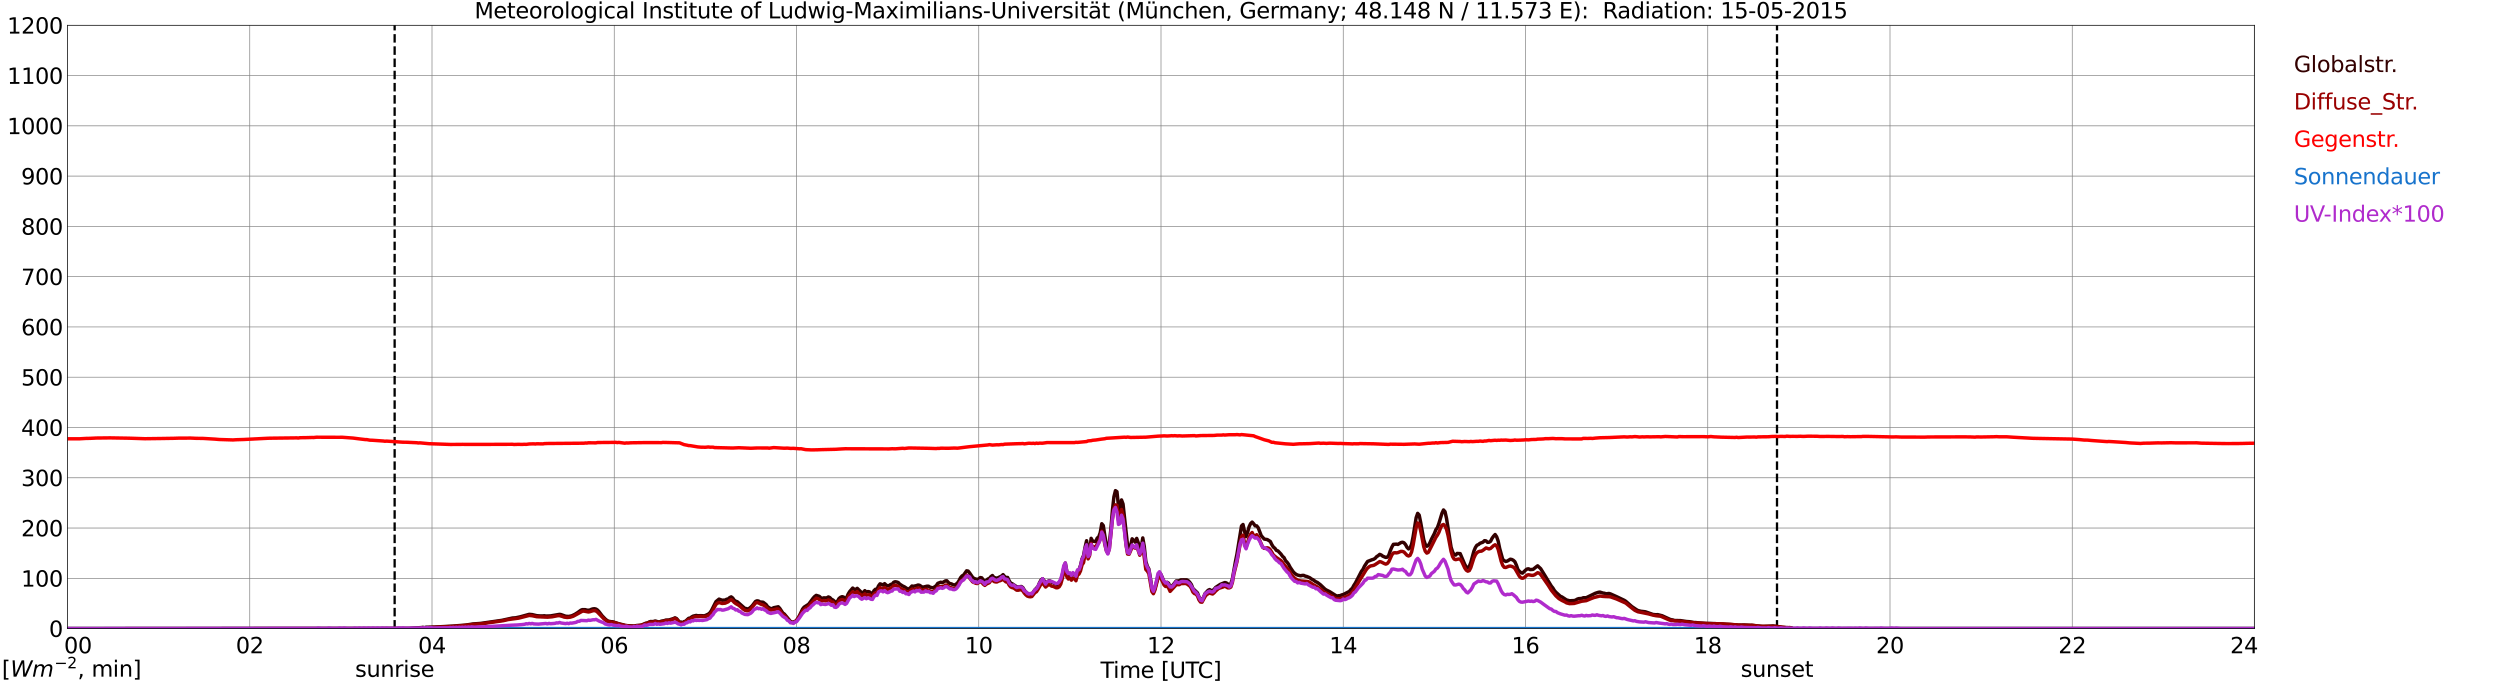 <?xml version="1.0" encoding="utf-8" standalone="no"?>
<!DOCTYPE svg PUBLIC "-//W3C//DTD SVG 1.1//EN"
  "http://www.w3.org/Graphics/SVG/1.1/DTD/svg11.dtd">
<svg xmlns:xlink="http://www.w3.org/1999/xlink" width="1085.4pt" height="296.64pt" viewBox="0 0 1085.4 296.64" xmlns="http://www.w3.org/2000/svg" version="1.1">
 <defs>
  <style type="text/css">*{stroke-linejoin: round; stroke-linecap: butt}</style>
 </defs>
 <g id="figure_1">
  <g id="patch_1">
   <path d="M 0 296.64 
L 1085.4 296.64 
L 1085.4 0 
L 0 0 
z
" style="fill: #ffffff"/>
  </g>
  <g id="axes_1">
   <g id="patch_2">
    <path d="M 29.306 272.909 
L 978.814 272.909 
L 978.814 10.976 
L 29.306 10.976 
z
" style="fill: #ffffff"/>
   </g>
   <g id="patch_3">
    <path d="M 978.814 272.909 
L 978.814 272.909 
L 978.814 10.976 
L 978.814 10.976 
z
" clip-path="url(#p28eb6edbc0)" style="fill: #d3d3d3; opacity: 0.25; stroke: #d3d3d3; stroke-linejoin: miter"/>
   </g>
   <g id="matplotlib.axis_1">
    <g id="xtick_1">
     <g id="line2d_1">
      <path d="M 29.306 272.909 
L 29.306 10.976 
" clip-path="url(#p28eb6edbc0)" style="fill: none; stroke: #808080; stroke-width: 0.3; stroke-linecap: square"/>
     </g>
     <g id="line2d_2"/>
     <g id="text_1">
      <!--    00 -->
      <g transform="translate(18.733 283.627) scale(0.095 -0.095)">
       <defs>
        <path id="DejaVuSans-20" transform="scale(0.016)"/>
        <path id="DejaVuSans-30" d="M 2034 4250 
Q 1547 4250 1301 3770 
Q 1056 3291 1056 2328 
Q 1056 1369 1301 889 
Q 1547 409 2034 409 
Q 2525 409 2770 889 
Q 3016 1369 3016 2328 
Q 3016 3291 2770 3770 
Q 2525 4250 2034 4250 
z
M 2034 4750 
Q 2819 4750 3233 4129 
Q 3647 3509 3647 2328 
Q 3647 1150 3233 529 
Q 2819 -91 2034 -91 
Q 1250 -91 836 529 
Q 422 1150 422 2328 
Q 422 3509 836 4129 
Q 1250 4750 2034 4750 
z
" transform="scale(0.016)"/>
       </defs>
       <use xlink:href="#DejaVuSans-20"/>
       <use xlink:href="#DejaVuSans-20" transform="translate(31.787 0)"/>
       <use xlink:href="#DejaVuSans-20" transform="translate(63.574 0)"/>
       <use xlink:href="#DejaVuSans-30" transform="translate(95.361 0)"/>
       <use xlink:href="#DejaVuSans-30" transform="translate(158.984 0)"/>
      </g>
     </g>
    </g>
    <g id="xtick_2">
     <g id="line2d_3">
      <path d="M 108.431 272.909 
L 108.431 10.976 
" clip-path="url(#p28eb6edbc0)" style="fill: none; stroke: #808080; stroke-width: 0.3; stroke-linecap: square"/>
     </g>
     <g id="line2d_4"/>
     <g id="text_2">
      <!-- 02 -->
      <g transform="translate(102.387 283.627) scale(0.095 -0.095)">
       <defs>
        <path id="DejaVuSans-32" d="M 1228 531 
L 3431 531 
L 3431 0 
L 469 0 
L 469 531 
Q 828 903 1448 1529 
Q 2069 2156 2228 2338 
Q 2531 2678 2651 2914 
Q 2772 3150 2772 3378 
Q 2772 3750 2511 3984 
Q 2250 4219 1831 4219 
Q 1534 4219 1204 4116 
Q 875 4013 500 3803 
L 500 4441 
Q 881 4594 1212 4672 
Q 1544 4750 1819 4750 
Q 2544 4750 2975 4387 
Q 3406 4025 3406 3419 
Q 3406 3131 3298 2873 
Q 3191 2616 2906 2266 
Q 2828 2175 2409 1742 
Q 1991 1309 1228 531 
z
" transform="scale(0.016)"/>
       </defs>
       <use xlink:href="#DejaVuSans-30"/>
       <use xlink:href="#DejaVuSans-32" transform="translate(63.623 0)"/>
      </g>
     </g>
    </g>
    <g id="xtick_3">
     <g id="line2d_5">
      <path d="M 187.557 272.909 
L 187.557 10.976 
" clip-path="url(#p28eb6edbc0)" style="fill: none; stroke: #808080; stroke-width: 0.3; stroke-linecap: square"/>
     </g>
     <g id="line2d_6"/>
     <g id="text_3">
      <!-- 04 -->
      <g transform="translate(181.513 283.627) scale(0.095 -0.095)">
       <defs>
        <path id="DejaVuSans-34" d="M 2419 4116 
L 825 1625 
L 2419 1625 
L 2419 4116 
z
M 2253 4666 
L 3047 4666 
L 3047 1625 
L 3713 1625 
L 3713 1100 
L 3047 1100 
L 3047 0 
L 2419 0 
L 2419 1100 
L 313 1100 
L 313 1709 
L 2253 4666 
z
" transform="scale(0.016)"/>
       </defs>
       <use xlink:href="#DejaVuSans-30"/>
       <use xlink:href="#DejaVuSans-34" transform="translate(63.623 0)"/>
      </g>
     </g>
    </g>
    <g id="xtick_4">
     <g id="line2d_7">
      <path d="M 266.683 272.909 
L 266.683 10.976 
" clip-path="url(#p28eb6edbc0)" style="fill: none; stroke: #808080; stroke-width: 0.3; stroke-linecap: square"/>
     </g>
     <g id="line2d_8"/>
     <g id="text_4">
      <!-- 06 -->
      <g transform="translate(260.638 283.627) scale(0.095 -0.095)">
       <defs>
        <path id="DejaVuSans-36" d="M 2113 2584 
Q 1688 2584 1439 2293 
Q 1191 2003 1191 1497 
Q 1191 994 1439 701 
Q 1688 409 2113 409 
Q 2538 409 2786 701 
Q 3034 994 3034 1497 
Q 3034 2003 2786 2293 
Q 2538 2584 2113 2584 
z
M 3366 4563 
L 3366 3988 
Q 3128 4100 2886 4159 
Q 2644 4219 2406 4219 
Q 1781 4219 1451 3797 
Q 1122 3375 1075 2522 
Q 1259 2794 1537 2939 
Q 1816 3084 2150 3084 
Q 2853 3084 3261 2657 
Q 3669 2231 3669 1497 
Q 3669 778 3244 343 
Q 2819 -91 2113 -91 
Q 1303 -91 875 529 
Q 447 1150 447 2328 
Q 447 3434 972 4092 
Q 1497 4750 2381 4750 
Q 2619 4750 2861 4703 
Q 3103 4656 3366 4563 
z
" transform="scale(0.016)"/>
       </defs>
       <use xlink:href="#DejaVuSans-30"/>
       <use xlink:href="#DejaVuSans-36" transform="translate(63.623 0)"/>
      </g>
     </g>
    </g>
    <g id="xtick_5">
     <g id="line2d_9">
      <path d="M 345.808 272.909 
L 345.808 10.976 
" clip-path="url(#p28eb6edbc0)" style="fill: none; stroke: #808080; stroke-width: 0.3; stroke-linecap: square"/>
     </g>
     <g id="line2d_10"/>
     <g id="text_5">
      <!-- 08 -->
      <g transform="translate(339.764 283.627) scale(0.095 -0.095)">
       <defs>
        <path id="DejaVuSans-38" d="M 2034 2216 
Q 1584 2216 1326 1975 
Q 1069 1734 1069 1313 
Q 1069 891 1326 650 
Q 1584 409 2034 409 
Q 2484 409 2743 651 
Q 3003 894 3003 1313 
Q 3003 1734 2745 1975 
Q 2488 2216 2034 2216 
z
M 1403 2484 
Q 997 2584 770 2862 
Q 544 3141 544 3541 
Q 544 4100 942 4425 
Q 1341 4750 2034 4750 
Q 2731 4750 3128 4425 
Q 3525 4100 3525 3541 
Q 3525 3141 3298 2862 
Q 3072 2584 2669 2484 
Q 3125 2378 3379 2068 
Q 3634 1759 3634 1313 
Q 3634 634 3220 271 
Q 2806 -91 2034 -91 
Q 1263 -91 848 271 
Q 434 634 434 1313 
Q 434 1759 690 2068 
Q 947 2378 1403 2484 
z
M 1172 3481 
Q 1172 3119 1398 2916 
Q 1625 2713 2034 2713 
Q 2441 2713 2670 2916 
Q 2900 3119 2900 3481 
Q 2900 3844 2670 4047 
Q 2441 4250 2034 4250 
Q 1625 4250 1398 4047 
Q 1172 3844 1172 3481 
z
" transform="scale(0.016)"/>
       </defs>
       <use xlink:href="#DejaVuSans-30"/>
       <use xlink:href="#DejaVuSans-38" transform="translate(63.623 0)"/>
      </g>
     </g>
    </g>
    <g id="xtick_6">
     <g id="line2d_11">
      <path d="M 424.934 272.909 
L 424.934 10.976 
" clip-path="url(#p28eb6edbc0)" style="fill: none; stroke: #808080; stroke-width: 0.3; stroke-linecap: square"/>
     </g>
     <g id="line2d_12"/>
     <g id="text_6">
      <!-- 10 -->
      <g transform="translate(418.89 283.627) scale(0.095 -0.095)">
       <defs>
        <path id="DejaVuSans-31" d="M 794 531 
L 1825 531 
L 1825 4091 
L 703 3866 
L 703 4441 
L 1819 4666 
L 2450 4666 
L 2450 531 
L 3481 531 
L 3481 0 
L 794 0 
L 794 531 
z
" transform="scale(0.016)"/>
       </defs>
       <use xlink:href="#DejaVuSans-31"/>
       <use xlink:href="#DejaVuSans-30" transform="translate(63.623 0)"/>
      </g>
     </g>
    </g>
    <g id="xtick_7">
     <g id="line2d_13">
      <path d="M 504.06 272.909 
L 504.06 10.976 
" clip-path="url(#p28eb6edbc0)" style="fill: none; stroke: #808080; stroke-width: 0.3; stroke-linecap: square"/>
     </g>
     <g id="line2d_14"/>
     <g id="text_7">
      <!-- 12 -->
      <g transform="translate(498.015 283.627) scale(0.095 -0.095)">
       <use xlink:href="#DejaVuSans-31"/>
       <use xlink:href="#DejaVuSans-32" transform="translate(63.623 0)"/>
      </g>
     </g>
    </g>
    <g id="xtick_8">
     <g id="line2d_15">
      <path d="M 583.185 272.909 
L 583.185 10.976 
" clip-path="url(#p28eb6edbc0)" style="fill: none; stroke: #808080; stroke-width: 0.3; stroke-linecap: square"/>
     </g>
     <g id="line2d_16"/>
     <g id="text_8">
      <!-- 14 -->
      <g transform="translate(577.141 283.627) scale(0.095 -0.095)">
       <use xlink:href="#DejaVuSans-31"/>
       <use xlink:href="#DejaVuSans-34" transform="translate(63.623 0)"/>
      </g>
     </g>
    </g>
    <g id="xtick_9">
     <g id="line2d_17">
      <path d="M 662.311 272.909 
L 662.311 10.976 
" clip-path="url(#p28eb6edbc0)" style="fill: none; stroke: #808080; stroke-width: 0.3; stroke-linecap: square"/>
     </g>
     <g id="line2d_18"/>
     <g id="text_9">
      <!-- 16 -->
      <g transform="translate(656.267 283.627) scale(0.095 -0.095)">
       <use xlink:href="#DejaVuSans-31"/>
       <use xlink:href="#DejaVuSans-36" transform="translate(63.623 0)"/>
      </g>
     </g>
    </g>
    <g id="xtick_10">
     <g id="line2d_19">
      <path d="M 741.437 272.909 
L 741.437 10.976 
" clip-path="url(#p28eb6edbc0)" style="fill: none; stroke: #808080; stroke-width: 0.3; stroke-linecap: square"/>
     </g>
     <g id="line2d_20"/>
     <g id="text_10">
      <!-- 18 -->
      <g transform="translate(735.392 283.627) scale(0.095 -0.095)">
       <use xlink:href="#DejaVuSans-31"/>
       <use xlink:href="#DejaVuSans-38" transform="translate(63.623 0)"/>
      </g>
     </g>
    </g>
    <g id="xtick_11">
     <g id="line2d_21">
      <path d="M 820.562 272.909 
L 820.562 10.976 
" clip-path="url(#p28eb6edbc0)" style="fill: none; stroke: #808080; stroke-width: 0.3; stroke-linecap: square"/>
     </g>
     <g id="line2d_22"/>
     <g id="text_11">
      <!-- 20 -->
      <g transform="translate(814.518 283.627) scale(0.095 -0.095)">
       <use xlink:href="#DejaVuSans-32"/>
       <use xlink:href="#DejaVuSans-30" transform="translate(63.623 0)"/>
      </g>
     </g>
    </g>
    <g id="xtick_12">
     <g id="line2d_23">
      <path d="M 899.688 272.909 
L 899.688 10.976 
" clip-path="url(#p28eb6edbc0)" style="fill: none; stroke: #808080; stroke-width: 0.3; stroke-linecap: square"/>
     </g>
     <g id="line2d_24"/>
     <g id="text_12">
      <!-- 22 -->
      <g transform="translate(893.644 283.627) scale(0.095 -0.095)">
       <use xlink:href="#DejaVuSans-32"/>
       <use xlink:href="#DejaVuSans-32" transform="translate(63.623 0)"/>
      </g>
     </g>
    </g>
    <g id="xtick_13">
     <g id="line2d_25">
      <path d="M 978.814 272.909 
L 978.814 10.976 
" clip-path="url(#p28eb6edbc0)" style="fill: none; stroke: #808080; stroke-width: 0.3; stroke-linecap: square"/>
     </g>
     <g id="line2d_26"/>
     <g id="text_13">
      <!-- 24    -->
      <g transform="translate(968.241 283.627) scale(0.095 -0.095)">
       <use xlink:href="#DejaVuSans-32"/>
       <use xlink:href="#DejaVuSans-34" transform="translate(63.623 0)"/>
       <use xlink:href="#DejaVuSans-20" transform="translate(127.246 0)"/>
       <use xlink:href="#DejaVuSans-20" transform="translate(159.033 0)"/>
       <use xlink:href="#DejaVuSans-20" transform="translate(190.82 0)"/>
      </g>
     </g>
    </g>
    <g id="text_14">
     <!-- Time [UTC] -->
     <g transform="translate(477.806 294.322) scale(0.095 -0.095)">
      <defs>
       <path id="DejaVuSans-54" d="M -19 4666 
L 3928 4666 
L 3928 4134 
L 2272 4134 
L 2272 0 
L 1638 0 
L 1638 4134 
L -19 4134 
L -19 4666 
z
" transform="scale(0.016)"/>
       <path id="DejaVuSans-69" d="M 603 3500 
L 1178 3500 
L 1178 0 
L 603 0 
L 603 3500 
z
M 603 4863 
L 1178 4863 
L 1178 4134 
L 603 4134 
L 603 4863 
z
" transform="scale(0.016)"/>
       <path id="DejaVuSans-6d" d="M 3328 2828 
Q 3544 3216 3844 3400 
Q 4144 3584 4550 3584 
Q 5097 3584 5394 3201 
Q 5691 2819 5691 2113 
L 5691 0 
L 5113 0 
L 5113 2094 
Q 5113 2597 4934 2840 
Q 4756 3084 4391 3084 
Q 3944 3084 3684 2787 
Q 3425 2491 3425 1978 
L 3425 0 
L 2847 0 
L 2847 2094 
Q 2847 2600 2669 2842 
Q 2491 3084 2119 3084 
Q 1678 3084 1418 2786 
Q 1159 2488 1159 1978 
L 1159 0 
L 581 0 
L 581 3500 
L 1159 3500 
L 1159 2956 
Q 1356 3278 1631 3431 
Q 1906 3584 2284 3584 
Q 2666 3584 2933 3390 
Q 3200 3197 3328 2828 
z
" transform="scale(0.016)"/>
       <path id="DejaVuSans-65" d="M 3597 1894 
L 3597 1613 
L 953 1613 
Q 991 1019 1311 708 
Q 1631 397 2203 397 
Q 2534 397 2845 478 
Q 3156 559 3463 722 
L 3463 178 
Q 3153 47 2828 -22 
Q 2503 -91 2169 -91 
Q 1331 -91 842 396 
Q 353 884 353 1716 
Q 353 2575 817 3079 
Q 1281 3584 2069 3584 
Q 2775 3584 3186 3129 
Q 3597 2675 3597 1894 
z
M 3022 2063 
Q 3016 2534 2758 2815 
Q 2500 3097 2075 3097 
Q 1594 3097 1305 2825 
Q 1016 2553 972 2059 
L 3022 2063 
z
" transform="scale(0.016)"/>
       <path id="DejaVuSans-5b" d="M 550 4863 
L 1875 4863 
L 1875 4416 
L 1125 4416 
L 1125 -397 
L 1875 -397 
L 1875 -844 
L 550 -844 
L 550 4863 
z
" transform="scale(0.016)"/>
       <path id="DejaVuSans-55" d="M 556 4666 
L 1191 4666 
L 1191 1831 
Q 1191 1081 1462 751 
Q 1734 422 2344 422 
Q 2950 422 3222 751 
Q 3494 1081 3494 1831 
L 3494 4666 
L 4128 4666 
L 4128 1753 
Q 4128 841 3676 375 
Q 3225 -91 2344 -91 
Q 1459 -91 1007 375 
Q 556 841 556 1753 
L 556 4666 
z
" transform="scale(0.016)"/>
       <path id="DejaVuSans-43" d="M 4122 4306 
L 4122 3641 
Q 3803 3938 3442 4084 
Q 3081 4231 2675 4231 
Q 1875 4231 1450 3742 
Q 1025 3253 1025 2328 
Q 1025 1406 1450 917 
Q 1875 428 2675 428 
Q 3081 428 3442 575 
Q 3803 722 4122 1019 
L 4122 359 
Q 3791 134 3420 21 
Q 3050 -91 2638 -91 
Q 1578 -91 968 557 
Q 359 1206 359 2328 
Q 359 3453 968 4101 
Q 1578 4750 2638 4750 
Q 3056 4750 3426 4639 
Q 3797 4528 4122 4306 
z
" transform="scale(0.016)"/>
       <path id="DejaVuSans-5d" d="M 1947 4863 
L 1947 -844 
L 622 -844 
L 622 -397 
L 1369 -397 
L 1369 4416 
L 622 4416 
L 622 4863 
L 1947 4863 
z
" transform="scale(0.016)"/>
      </defs>
      <use xlink:href="#DejaVuSans-54"/>
      <use xlink:href="#DejaVuSans-69" transform="translate(57.959 0)"/>
      <use xlink:href="#DejaVuSans-6d" transform="translate(85.742 0)"/>
      <use xlink:href="#DejaVuSans-65" transform="translate(183.154 0)"/>
      <use xlink:href="#DejaVuSans-20" transform="translate(244.678 0)"/>
      <use xlink:href="#DejaVuSans-5b" transform="translate(276.465 0)"/>
      <use xlink:href="#DejaVuSans-55" transform="translate(315.479 0)"/>
      <use xlink:href="#DejaVuSans-54" transform="translate(388.672 0)"/>
      <use xlink:href="#DejaVuSans-43" transform="translate(443.881 0)"/>
      <use xlink:href="#DejaVuSans-5d" transform="translate(513.705 0)"/>
     </g>
    </g>
   </g>
   <g id="matplotlib.axis_2">
    <g id="ytick_1">
     <g id="line2d_27">
      <path d="M 29.306 272.909 
L 978.814 272.909 
" clip-path="url(#p28eb6edbc0)" style="fill: none; stroke: #808080; stroke-width: 0.3; stroke-linecap: square"/>
     </g>
     <g id="line2d_28"/>
     <g id="text_15">
      <!-- 0 -->
      <g transform="translate(21.261 276.518) scale(0.095 -0.095)">
       <use xlink:href="#DejaVuSans-30"/>
      </g>
     </g>
    </g>
    <g id="ytick_2">
     <g id="line2d_29">
      <path d="M 29.306 251.081 
L 978.814 251.081 
" clip-path="url(#p28eb6edbc0)" style="fill: none; stroke: #808080; stroke-width: 0.3; stroke-linecap: square"/>
     </g>
     <g id="line2d_30"/>
     <g id="text_16">
      <!-- 100 -->
      <g transform="translate(9.173 254.69) scale(0.095 -0.095)">
       <use xlink:href="#DejaVuSans-31"/>
       <use xlink:href="#DejaVuSans-30" transform="translate(63.623 0)"/>
       <use xlink:href="#DejaVuSans-30" transform="translate(127.246 0)"/>
      </g>
     </g>
    </g>
    <g id="ytick_3">
     <g id="line2d_31">
      <path d="M 29.306 229.253 
L 978.814 229.253 
" clip-path="url(#p28eb6edbc0)" style="fill: none; stroke: #808080; stroke-width: 0.3; stroke-linecap: square"/>
     </g>
     <g id="line2d_32"/>
     <g id="text_17">
      <!-- 200 -->
      <g transform="translate(9.173 232.863) scale(0.095 -0.095)">
       <use xlink:href="#DejaVuSans-32"/>
       <use xlink:href="#DejaVuSans-30" transform="translate(63.623 0)"/>
       <use xlink:href="#DejaVuSans-30" transform="translate(127.246 0)"/>
      </g>
     </g>
    </g>
    <g id="ytick_4">
     <g id="line2d_33">
      <path d="M 29.306 207.426 
L 978.814 207.426 
" clip-path="url(#p28eb6edbc0)" style="fill: none; stroke: #808080; stroke-width: 0.3; stroke-linecap: square"/>
     </g>
     <g id="line2d_34"/>
     <g id="text_18">
      <!-- 300 -->
      <g transform="translate(9.173 211.035) scale(0.095 -0.095)">
       <defs>
        <path id="DejaVuSans-33" d="M 2597 2516 
Q 3050 2419 3304 2112 
Q 3559 1806 3559 1356 
Q 3559 666 3084 287 
Q 2609 -91 1734 -91 
Q 1441 -91 1130 -33 
Q 819 25 488 141 
L 488 750 
Q 750 597 1062 519 
Q 1375 441 1716 441 
Q 2309 441 2620 675 
Q 2931 909 2931 1356 
Q 2931 1769 2642 2001 
Q 2353 2234 1838 2234 
L 1294 2234 
L 1294 2753 
L 1863 2753 
Q 2328 2753 2575 2939 
Q 2822 3125 2822 3475 
Q 2822 3834 2567 4026 
Q 2313 4219 1838 4219 
Q 1578 4219 1281 4162 
Q 984 4106 628 3988 
L 628 4550 
Q 988 4650 1302 4700 
Q 1616 4750 1894 4750 
Q 2613 4750 3031 4423 
Q 3450 4097 3450 3541 
Q 3450 3153 3228 2886 
Q 3006 2619 2597 2516 
z
" transform="scale(0.016)"/>
       </defs>
       <use xlink:href="#DejaVuSans-33"/>
       <use xlink:href="#DejaVuSans-30" transform="translate(63.623 0)"/>
       <use xlink:href="#DejaVuSans-30" transform="translate(127.246 0)"/>
      </g>
     </g>
    </g>
    <g id="ytick_5">
     <g id="line2d_35">
      <path d="M 29.306 185.598 
L 978.814 185.598 
" clip-path="url(#p28eb6edbc0)" style="fill: none; stroke: #808080; stroke-width: 0.3; stroke-linecap: square"/>
     </g>
     <g id="line2d_36"/>
     <g id="text_19">
      <!-- 400 -->
      <g transform="translate(9.173 189.207) scale(0.095 -0.095)">
       <use xlink:href="#DejaVuSans-34"/>
       <use xlink:href="#DejaVuSans-30" transform="translate(63.623 0)"/>
       <use xlink:href="#DejaVuSans-30" transform="translate(127.246 0)"/>
      </g>
     </g>
    </g>
    <g id="ytick_6">
     <g id="line2d_37">
      <path d="M 29.306 163.77 
L 978.814 163.77 
" clip-path="url(#p28eb6edbc0)" style="fill: none; stroke: #808080; stroke-width: 0.3; stroke-linecap: square"/>
     </g>
     <g id="line2d_38"/>
     <g id="text_20">
      <!-- 500 -->
      <g transform="translate(9.173 167.379) scale(0.095 -0.095)">
       <defs>
        <path id="DejaVuSans-35" d="M 691 4666 
L 3169 4666 
L 3169 4134 
L 1269 4134 
L 1269 2991 
Q 1406 3038 1543 3061 
Q 1681 3084 1819 3084 
Q 2600 3084 3056 2656 
Q 3513 2228 3513 1497 
Q 3513 744 3044 326 
Q 2575 -91 1722 -91 
Q 1428 -91 1123 -41 
Q 819 9 494 109 
L 494 744 
Q 775 591 1075 516 
Q 1375 441 1709 441 
Q 2250 441 2565 725 
Q 2881 1009 2881 1497 
Q 2881 1984 2565 2268 
Q 2250 2553 1709 2553 
Q 1456 2553 1204 2497 
Q 953 2441 691 2322 
L 691 4666 
z
" transform="scale(0.016)"/>
       </defs>
       <use xlink:href="#DejaVuSans-35"/>
       <use xlink:href="#DejaVuSans-30" transform="translate(63.623 0)"/>
       <use xlink:href="#DejaVuSans-30" transform="translate(127.246 0)"/>
      </g>
     </g>
    </g>
    <g id="ytick_7">
     <g id="line2d_39">
      <path d="M 29.306 141.942 
L 978.814 141.942 
" clip-path="url(#p28eb6edbc0)" style="fill: none; stroke: #808080; stroke-width: 0.3; stroke-linecap: square"/>
     </g>
     <g id="line2d_40"/>
     <g id="text_21">
      <!-- 600 -->
      <g transform="translate(9.173 145.551) scale(0.095 -0.095)">
       <use xlink:href="#DejaVuSans-36"/>
       <use xlink:href="#DejaVuSans-30" transform="translate(63.623 0)"/>
       <use xlink:href="#DejaVuSans-30" transform="translate(127.246 0)"/>
      </g>
     </g>
    </g>
    <g id="ytick_8">
     <g id="line2d_41">
      <path d="M 29.306 120.114 
L 978.814 120.114 
" clip-path="url(#p28eb6edbc0)" style="fill: none; stroke: #808080; stroke-width: 0.3; stroke-linecap: square"/>
     </g>
     <g id="line2d_42"/>
     <g id="text_22">
      <!-- 700 -->
      <g transform="translate(9.173 123.724) scale(0.095 -0.095)">
       <defs>
        <path id="DejaVuSans-37" d="M 525 4666 
L 3525 4666 
L 3525 4397 
L 1831 0 
L 1172 0 
L 2766 4134 
L 525 4134 
L 525 4666 
z
" transform="scale(0.016)"/>
       </defs>
       <use xlink:href="#DejaVuSans-37"/>
       <use xlink:href="#DejaVuSans-30" transform="translate(63.623 0)"/>
       <use xlink:href="#DejaVuSans-30" transform="translate(127.246 0)"/>
      </g>
     </g>
    </g>
    <g id="ytick_9">
     <g id="line2d_43">
      <path d="M 29.306 98.287 
L 978.814 98.287 
" clip-path="url(#p28eb6edbc0)" style="fill: none; stroke: #808080; stroke-width: 0.3; stroke-linecap: square"/>
     </g>
     <g id="line2d_44"/>
     <g id="text_23">
      <!-- 800 -->
      <g transform="translate(9.173 101.896) scale(0.095 -0.095)">
       <use xlink:href="#DejaVuSans-38"/>
       <use xlink:href="#DejaVuSans-30" transform="translate(63.623 0)"/>
       <use xlink:href="#DejaVuSans-30" transform="translate(127.246 0)"/>
      </g>
     </g>
    </g>
    <g id="ytick_10">
     <g id="line2d_45">
      <path d="M 29.306 76.459 
L 978.814 76.459 
" clip-path="url(#p28eb6edbc0)" style="fill: none; stroke: #808080; stroke-width: 0.3; stroke-linecap: square"/>
     </g>
     <g id="line2d_46"/>
     <g id="text_24">
      <!-- 900 -->
      <g transform="translate(9.173 80.068) scale(0.095 -0.095)">
       <defs>
        <path id="DejaVuSans-39" d="M 703 97 
L 703 672 
Q 941 559 1184 500 
Q 1428 441 1663 441 
Q 2288 441 2617 861 
Q 2947 1281 2994 2138 
Q 2813 1869 2534 1725 
Q 2256 1581 1919 1581 
Q 1219 1581 811 2004 
Q 403 2428 403 3163 
Q 403 3881 828 4315 
Q 1253 4750 1959 4750 
Q 2769 4750 3195 4129 
Q 3622 3509 3622 2328 
Q 3622 1225 3098 567 
Q 2575 -91 1691 -91 
Q 1453 -91 1209 -44 
Q 966 3 703 97 
z
M 1959 2075 
Q 2384 2075 2632 2365 
Q 2881 2656 2881 3163 
Q 2881 3666 2632 3958 
Q 2384 4250 1959 4250 
Q 1534 4250 1286 3958 
Q 1038 3666 1038 3163 
Q 1038 2656 1286 2365 
Q 1534 2075 1959 2075 
z
" transform="scale(0.016)"/>
       </defs>
       <use xlink:href="#DejaVuSans-39"/>
       <use xlink:href="#DejaVuSans-30" transform="translate(63.623 0)"/>
       <use xlink:href="#DejaVuSans-30" transform="translate(127.246 0)"/>
      </g>
     </g>
    </g>
    <g id="ytick_11">
     <g id="line2d_47">
      <path d="M 29.306 54.631 
L 978.814 54.631 
" clip-path="url(#p28eb6edbc0)" style="fill: none; stroke: #808080; stroke-width: 0.3; stroke-linecap: square"/>
     </g>
     <g id="line2d_48"/>
     <g id="text_25">
      <!-- 1000 -->
      <g transform="translate(3.128 58.24) scale(0.095 -0.095)">
       <use xlink:href="#DejaVuSans-31"/>
       <use xlink:href="#DejaVuSans-30" transform="translate(63.623 0)"/>
       <use xlink:href="#DejaVuSans-30" transform="translate(127.246 0)"/>
       <use xlink:href="#DejaVuSans-30" transform="translate(190.869 0)"/>
      </g>
     </g>
    </g>
    <g id="ytick_12">
     <g id="line2d_49">
      <path d="M 29.306 32.803 
L 978.814 32.803 
" clip-path="url(#p28eb6edbc0)" style="fill: none; stroke: #808080; stroke-width: 0.3; stroke-linecap: square"/>
     </g>
     <g id="line2d_50"/>
     <g id="text_26">
      <!-- 1100 -->
      <g transform="translate(3.128 36.413) scale(0.095 -0.095)">
       <use xlink:href="#DejaVuSans-31"/>
       <use xlink:href="#DejaVuSans-31" transform="translate(63.623 0)"/>
       <use xlink:href="#DejaVuSans-30" transform="translate(127.246 0)"/>
       <use xlink:href="#DejaVuSans-30" transform="translate(190.869 0)"/>
      </g>
     </g>
    </g>
    <g id="ytick_13">
     <g id="line2d_51">
      <path d="M 29.306 10.976 
L 978.814 10.976 
" clip-path="url(#p28eb6edbc0)" style="fill: none; stroke: #808080; stroke-width: 0.3; stroke-linecap: square"/>
     </g>
     <g id="line2d_52"/>
     <g id="text_27">
      <!-- 1200 -->
      <g transform="translate(3.128 14.585) scale(0.095 -0.095)">
       <use xlink:href="#DejaVuSans-31"/>
       <use xlink:href="#DejaVuSans-32" transform="translate(63.623 0)"/>
       <use xlink:href="#DejaVuSans-30" transform="translate(127.246 0)"/>
       <use xlink:href="#DejaVuSans-30" transform="translate(190.869 0)"/>
      </g>
     </g>
    </g>
   </g>
   <g id="line2d_53">
    <path d="M 171.336 272.909 
L 171.336 10.976 
" clip-path="url(#p28eb6edbc0)" style="fill: none; stroke-dasharray: 3.7,1.6; stroke-dashoffset: 0; stroke: #000000"/>
   </g>
   <g id="line2d_54">
    <path d="M 771.504 272.909 
L 771.504 10.976 
" clip-path="url(#p28eb6edbc0)" style="fill: none; stroke-dasharray: 3.7,1.6; stroke-dashoffset: 0; stroke: #000000"/>
   </g>
   <g id="line2d_55">
    <path d="M 29.306 272.909 
L 177.666 272.88 
L 179.645 272.673 
L 182.941 272.466 
L 183.601 272.348 
L 184.26 272.496 
L 184.92 272.317 
L 188.876 272.228 
L 196.788 271.813 
L 198.767 271.636 
L 202.063 271.401 
L 205.36 270.896 
L 208.657 270.658 
L 217.889 269.327 
L 222.504 268.318 
L 223.823 268.231 
L 225.801 267.816 
L 229.757 266.721 
L 231.076 266.839 
L 233.054 267.312 
L 234.373 267.402 
L 235.692 267.402 
L 236.351 267.343 
L 237.011 267.461 
L 238.989 267.402 
L 242.945 266.721 
L 243.604 266.839 
L 245.583 267.55 
L 246.901 267.637 
L 248.22 267.371 
L 249.539 266.749 
L 250.858 265.92 
L 252.176 264.944 
L 252.836 264.675 
L 254.155 264.706 
L 254.814 264.913 
L 255.473 264.944 
L 256.133 264.854 
L 256.792 264.529 
L 257.451 264.35 
L 258.111 264.291 
L 258.77 264.44 
L 259.43 264.883 
L 260.089 265.594 
L 261.408 267.343 
L 262.726 268.705 
L 263.386 269.268 
L 264.045 269.683 
L 265.364 269.918 
L 266.023 269.949 
L 268.661 270.807 
L 270.639 271.28 
L 271.298 271.577 
L 275.255 271.785 
L 276.573 271.547 
L 277.892 271.488 
L 278.552 271.339 
L 280.53 270.51 
L 281.189 270.451 
L 281.849 270.036 
L 282.508 269.829 
L 283.167 269.89 
L 283.827 269.801 
L 284.486 269.593 
L 285.805 270.008 
L 286.464 269.977 
L 287.124 269.683 
L 288.442 269.445 
L 289.102 269.207 
L 290.42 269.178 
L 292.399 268.556 
L 293.058 268.231 
L 293.717 268.556 
L 295.036 270.126 
L 295.696 270.067 
L 296.355 270.333 
L 297.014 269.89 
L 297.674 269.683 
L 298.992 268.438 
L 299.652 268.349 
L 300.311 267.845 
L 300.971 267.489 
L 302.289 267.194 
L 302.949 267.343 
L 304.267 267.284 
L 305.586 267.371 
L 306.246 267.223 
L 307.564 266.601 
L 308.224 266.04 
L 308.883 265.09 
L 310.202 262.455 
L 310.861 261.181 
L 312.18 260.116 
L 313.499 260.589 
L 314.818 260.53 
L 315.477 260.174 
L 316.136 260.057 
L 316.796 259.463 
L 317.455 259.138 
L 318.114 259.642 
L 318.774 260.589 
L 319.433 261.034 
L 320.093 261.242 
L 322.071 262.988 
L 323.39 264.143 
L 324.049 264.232 
L 324.708 264.44 
L 325.368 264.084 
L 326.027 263.551 
L 326.686 262.87 
L 328.005 261.122 
L 328.665 260.856 
L 329.324 260.945 
L 329.983 261.36 
L 331.302 261.449 
L 332.621 262.484 
L 333.28 263.403 
L 334.599 264.291 
L 335.258 264.173 
L 335.918 263.848 
L 337.896 263.433 
L 338.555 264.143 
L 339.874 266.157 
L 340.533 266.601 
L 343.171 269.77 
L 343.83 270.097 
L 344.49 270.067 
L 345.149 269.829 
L 345.808 269.327 
L 346.468 268.408 
L 347.127 267.194 
L 348.446 264.44 
L 349.105 263.61 
L 351.083 262.338 
L 353.062 259.67 
L 353.721 258.961 
L 354.38 258.487 
L 355.699 258.902 
L 356.359 259.524 
L 357.018 259.79 
L 357.677 259.552 
L 358.337 259.611 
L 358.996 259.552 
L 359.655 259.168 
L 360.315 259.463 
L 360.974 260.174 
L 361.634 260.5 
L 362.293 261.063 
L 362.952 261.951 
L 363.612 261.004 
L 364.271 259.849 
L 364.93 259.317 
L 365.59 259.048 
L 366.249 259.227 
L 366.909 259.79 
L 367.568 259.493 
L 368.227 257.952 
L 368.887 256.857 
L 370.206 255.318 
L 370.865 255.82 
L 371.524 255.881 
L 372.184 255.436 
L 374.162 257.361 
L 374.821 257.212 
L 375.481 256.442 
L 376.14 257.095 
L 376.799 256.828 
L 377.459 256.946 
L 378.777 257.952 
L 379.437 256.442 
L 380.096 255.82 
L 380.756 255.85 
L 381.415 254.37 
L 382.074 253.482 
L 382.734 253.689 
L 383.393 254.043 
L 384.053 253.393 
L 384.712 254.015 
L 385.371 254.37 
L 386.031 254.222 
L 386.69 253.748 
L 387.349 253.6 
L 388.009 252.801 
L 388.668 252.563 
L 389.328 252.681 
L 389.987 252.919 
L 390.646 253.628 
L 391.965 254.458 
L 392.624 254.755 
L 393.943 255.615 
L 394.603 255.702 
L 395.262 255.169 
L 395.921 254.429 
L 396.581 254.547 
L 397.899 254.25 
L 398.559 253.984 
L 399.218 254.104 
L 400.537 254.962 
L 402.515 254.488 
L 403.175 254.517 
L 403.834 254.962 
L 405.153 255.228 
L 406.471 254.281 
L 407.131 253.275 
L 408.45 252.771 
L 409.109 253.006 
L 410.428 252.207 
L 411.087 252.148 
L 411.746 252.888 
L 412.406 253.393 
L 413.065 253.482 
L 413.725 253.836 
L 414.384 254.015 
L 415.043 253.659 
L 415.703 253.126 
L 416.362 252.118 
L 417.022 250.845 
L 417.681 250.046 
L 418.34 249.691 
L 419.659 247.824 
L 420.318 247.942 
L 420.978 248.772 
L 422.297 250.697 
L 422.956 251.171 
L 424.275 251.585 
L 424.934 251.319 
L 425.593 250.756 
L 426.253 250.876 
L 426.912 251.823 
L 427.572 252.356 
L 428.231 251.941 
L 428.89 251.378 
L 429.55 251.142 
L 430.209 250.341 
L 430.869 249.867 
L 431.528 250.727 
L 432.847 251.053 
L 434.825 250.105 
L 435.484 249.483 
L 436.144 250.282 
L 436.803 250.756 
L 437.462 250.697 
L 438.122 252.089 
L 438.781 253.155 
L 439.44 253.421 
L 441.419 254.755 
L 442.737 254.724 
L 443.397 254.637 
L 444.056 255.08 
L 444.716 256.206 
L 445.375 257.036 
L 446.034 257.538 
L 446.694 257.835 
L 447.353 257.952 
L 448.012 257.924 
L 449.331 256.058 
L 450.65 254.637 
L 451.309 253.037 
L 451.969 251.793 
L 452.628 251.26 
L 453.287 252.059 
L 453.947 253.155 
L 454.606 252.771 
L 455.266 252.207 
L 455.925 252.238 
L 456.584 252.801 
L 457.244 252.978 
L 457.903 253.393 
L 458.563 253.628 
L 459.222 253.718 
L 460.541 251.882 
L 461.2 249.719 
L 461.859 246.462 
L 462.519 244.478 
L 463.178 248.062 
L 463.838 249.898 
L 464.497 248.92 
L 465.156 250.016 
L 465.816 249.424 
L 466.475 249.304 
L 467.134 250.282 
L 467.794 247.914 
L 468.453 247.351 
L 469.113 245.484 
L 469.772 242.671 
L 470.431 241.191 
L 471.091 237.607 
L 471.75 234.763 
L 472.409 239.266 
L 473.069 239.65 
L 473.728 233.726 
L 474.388 234.942 
L 475.706 235.149 
L 476.366 233.608 
L 477.025 233.104 
L 477.685 231.24 
L 478.344 227.389 
L 479.003 228.158 
L 479.663 232.543 
L 480.322 236.155 
L 480.981 237.725 
L 481.641 236.007 
L 482.3 229.668 
L 482.96 221.642 
L 483.619 215.69 
L 484.278 213.024 
L 484.938 213.47 
L 485.597 219.747 
L 486.256 221.703 
L 486.916 217.052 
L 487.575 218.828 
L 489.553 236.895 
L 490.213 237.932 
L 490.872 236.688 
L 491.532 233.933 
L 492.191 234.555 
L 492.85 235.385 
L 493.51 233.756 
L 494.169 235.592 
L 494.828 238.792 
L 495.488 237.548 
L 496.147 233.549 
L 496.807 237.282 
L 497.466 243.738 
L 498.125 245.84 
L 498.785 247.025 
L 499.444 250.845 
L 500.103 255.377 
L 500.763 257.095 
L 501.422 255.466 
L 502.741 250.105 
L 503.4 248.623 
L 504.06 249.453 
L 505.379 252.474 
L 506.038 253.334 
L 506.697 252.801 
L 507.357 253.214 
L 508.016 254.755 
L 508.675 254.606 
L 509.335 253.897 
L 510.654 252.238 
L 511.972 252.179 
L 512.632 251.764 
L 513.95 251.734 
L 515.269 251.764 
L 515.929 252.148 
L 516.588 252.86 
L 517.247 253.807 
L 517.907 255.495 
L 519.885 257.391 
L 520.544 259.138 
L 521.204 260.233 
L 521.863 260.589 
L 522.522 259.317 
L 523.182 257.717 
L 524.501 256.296 
L 525.16 255.968 
L 525.819 256.383 
L 526.479 256.383 
L 527.138 255.82 
L 527.797 255.021 
L 529.776 253.718 
L 531.754 252.919 
L 532.413 253.067 
L 533.073 253.541 
L 533.732 253.866 
L 534.391 253.362 
L 535.051 251.319 
L 536.369 243.856 
L 537.029 240.597 
L 539.007 228.365 
L 539.666 227.714 
L 540.326 230.705 
L 540.985 232.986 
L 541.644 231.12 
L 542.304 228.721 
L 542.963 227.33 
L 543.623 226.678 
L 544.282 227.389 
L 544.941 228.306 
L 545.601 228.306 
L 546.26 229.135 
L 547.579 232.571 
L 548.898 234.053 
L 550.216 234.261 
L 551.535 235.09 
L 552.195 236.48 
L 552.854 237.517 
L 553.513 238.05 
L 554.173 238.969 
L 554.832 239.176 
L 556.151 240.569 
L 556.81 241.516 
L 557.47 242.079 
L 558.129 243.411 
L 558.788 244.092 
L 559.448 244.98 
L 560.107 246.255 
L 561.426 248.209 
L 562.085 248.89 
L 562.745 249.365 
L 563.404 249.691 
L 564.723 249.985 
L 565.382 249.808 
L 566.042 249.808 
L 566.701 250.134 
L 567.36 250.282 
L 568.679 250.845 
L 569.338 251.35 
L 569.998 251.675 
L 571.317 252.594 
L 571.976 252.888 
L 573.295 253.897 
L 575.273 255.791 
L 575.932 256.206 
L 577.251 256.857 
L 579.889 258.516 
L 580.548 258.782 
L 581.207 258.636 
L 581.867 258.605 
L 582.526 258.28 
L 583.185 258.131 
L 585.823 256.769 
L 586.482 255.968 
L 587.142 255.377 
L 587.801 254.133 
L 588.46 253.126 
L 591.098 248.032 
L 591.757 247.172 
L 592.417 245.781 
L 593.736 243.767 
L 595.714 242.996 
L 596.373 242.819 
L 597.032 242.405 
L 597.692 241.665 
L 598.351 241.25 
L 599.011 240.687 
L 599.67 240.953 
L 600.329 241.457 
L 601.648 242.02 
L 602.307 241.9 
L 602.967 241.012 
L 603.626 239.058 
L 604.286 237.517 
L 604.945 236.332 
L 606.264 236.245 
L 606.923 236.363 
L 608.242 235.564 
L 608.901 235.415 
L 609.561 235.651 
L 610.22 236.422 
L 610.879 237.635 
L 611.539 238.318 
L 612.198 237.843 
L 612.858 236.304 
L 613.517 232.986 
L 614.836 224.752 
L 615.495 222.886 
L 616.154 223.628 
L 616.814 226.885 
L 618.133 234.32 
L 618.792 236.332 
L 619.451 237.161 
L 620.111 236.867 
L 620.77 235.74 
L 621.429 234.199 
L 622.748 231.654 
L 623.408 229.965 
L 624.067 229.048 
L 624.726 227.21 
L 626.045 222.827 
L 626.705 221.406 
L 627.364 222.146 
L 628.023 225.078 
L 630.001 237.576 
L 630.661 239.591 
L 631.32 240.863 
L 631.98 240.984 
L 632.639 240.272 
L 633.958 240.361 
L 635.936 245.041 
L 636.595 246.165 
L 637.255 246.373 
L 637.914 245.93 
L 638.573 244.181 
L 639.892 239.294 
L 640.552 237.725 
L 641.211 236.718 
L 641.87 236.452 
L 642.53 235.889 
L 643.848 235.385 
L 644.508 234.734 
L 645.167 234.822 
L 645.827 235.474 
L 646.486 235.415 
L 647.145 235.001 
L 647.805 233.697 
L 648.464 232.778 
L 649.123 232.069 
L 649.783 233.045 
L 650.442 234.911 
L 651.102 238.111 
L 652.42 242.878 
L 653.08 243.411 
L 653.739 243.767 
L 654.399 243.59 
L 655.717 242.789 
L 656.377 242.909 
L 657.036 243.262 
L 657.695 243.884 
L 658.355 245.367 
L 659.014 247.261 
L 659.674 248.062 
L 660.333 248.595 
L 660.992 248.831 
L 662.311 247.558 
L 662.97 247.054 
L 663.63 246.936 
L 664.289 247.292 
L 665.608 247.202 
L 666.927 246.137 
L 667.586 245.661 
L 668.905 246.905 
L 670.883 250.105 
L 673.521 254.458 
L 674.18 255.259 
L 674.839 256.355 
L 675.499 257.125 
L 677.477 258.902 
L 678.136 259.168 
L 680.114 260.471 
L 681.433 260.827 
L 683.411 260.738 
L 684.071 260.559 
L 684.73 260.146 
L 685.389 259.908 
L 686.708 259.819 
L 687.368 259.524 
L 688.686 259.493 
L 692.643 257.568 
L 693.961 257.154 
L 694.621 257.064 
L 695.939 257.479 
L 696.599 257.568 
L 697.258 257.806 
L 698.577 257.658 
L 699.236 257.865 
L 701.874 259.048 
L 705.171 260.62 
L 705.83 261.034 
L 708.468 263.344 
L 710.446 264.675 
L 711.105 265.062 
L 712.424 265.387 
L 713.743 265.535 
L 714.402 265.625 
L 717.699 266.78 
L 719.018 266.897 
L 719.677 266.839 
L 721.655 267.343 
L 724.952 268.853 
L 725.612 269.061 
L 726.271 269.148 
L 726.93 269.386 
L 729.568 269.445 
L 732.205 269.829 
L 733.524 269.918 
L 735.502 270.274 
L 736.162 270.274 
L 737.48 270.423 
L 740.777 270.658 
L 742.756 270.658 
L 752.646 271.222 
L 753.306 271.339 
L 753.965 271.28 
L 754.624 271.401 
L 757.262 271.339 
L 759.899 271.488 
L 760.559 271.459 
L 765.174 271.992 
L 766.493 271.933 
L 768.471 271.844 
L 769.79 271.754 
L 771.768 272.02 
L 773.087 272.258 
L 773.746 272.407 
L 777.703 272.584 
L 778.362 272.909 
L 978.154 272.909 
L 978.154 272.909 
" clip-path="url(#p28eb6edbc0)" style="fill: none; stroke: #330000; stroke-width: 1.5; stroke-linecap: square"/>
   </g>
   <g id="line2d_56">
    <path d="M 29.306 272.909 
L 179.645 272.83 
L 186.898 272.453 
L 188.217 272.367 
L 194.151 272.075 
L 196.129 271.99 
L 201.404 271.571 
L 205.36 271.108 
L 206.679 271.025 
L 209.976 270.73 
L 211.954 270.396 
L 213.273 270.228 
L 218.548 269.471 
L 220.526 269.01 
L 225.142 268.38 
L 229.757 267.205 
L 231.076 267.332 
L 233.054 267.751 
L 237.67 267.96 
L 239.648 267.792 
L 242.286 267.288 
L 242.945 267.288 
L 244.264 267.668 
L 244.923 267.919 
L 246.242 268.087 
L 247.561 267.96 
L 248.88 267.541 
L 250.198 266.828 
L 252.836 265.359 
L 253.495 265.317 
L 255.473 265.695 
L 256.133 265.568 
L 257.451 265.149 
L 258.111 265.105 
L 258.77 265.273 
L 259.43 265.778 
L 262.067 268.548 
L 263.386 269.639 
L 264.705 270.017 
L 266.683 270.311 
L 269.98 271.276 
L 273.277 271.822 
L 275.255 271.865 
L 278.552 271.444 
L 280.53 270.774 
L 281.189 270.606 
L 281.849 270.27 
L 282.508 270.102 
L 283.167 270.143 
L 284.486 269.892 
L 285.805 270.185 
L 286.464 270.143 
L 287.124 269.934 
L 287.783 269.851 
L 289.102 269.471 
L 290.42 269.388 
L 291.08 269.305 
L 293.058 268.548 
L 293.717 268.842 
L 295.036 270.311 
L 295.696 270.521 
L 296.355 270.562 
L 297.674 269.975 
L 298.333 269.347 
L 298.992 268.969 
L 299.652 268.801 
L 300.311 268.338 
L 301.63 267.751 
L 303.608 267.668 
L 304.267 267.583 
L 304.927 267.709 
L 306.246 267.624 
L 306.905 267.5 
L 307.564 267.247 
L 308.224 266.701 
L 308.883 265.987 
L 310.861 262.377 
L 311.521 261.875 
L 312.18 261.58 
L 313.499 261.999 
L 314.818 261.875 
L 316.136 261.286 
L 316.796 260.657 
L 317.455 260.362 
L 318.114 260.825 
L 318.774 261.539 
L 319.433 262.043 
L 320.752 262.798 
L 322.73 264.477 
L 323.39 264.939 
L 324.049 265.149 
L 324.708 265.191 
L 325.368 264.854 
L 326.027 264.309 
L 328.005 261.831 
L 328.665 261.58 
L 329.324 261.79 
L 330.643 262.462 
L 331.302 262.63 
L 331.961 262.966 
L 333.28 264.226 
L 334.599 264.896 
L 335.918 264.728 
L 337.236 264.35 
L 337.896 264.394 
L 338.555 264.981 
L 339.215 266.031 
L 339.874 266.742 
L 340.533 267.164 
L 342.512 269.429 
L 343.171 269.975 
L 343.83 270.311 
L 344.49 270.311 
L 345.149 269.975 
L 345.808 269.471 
L 347.127 267.541 
L 348.446 265.273 
L 349.105 264.603 
L 349.765 264.099 
L 351.083 263.302 
L 351.743 262.377 
L 354.38 259.692 
L 355.04 259.902 
L 355.699 260.238 
L 356.359 260.825 
L 357.018 260.952 
L 357.677 260.698 
L 358.337 260.908 
L 358.996 260.783 
L 359.655 260.447 
L 360.315 260.657 
L 360.974 261.329 
L 361.634 261.371 
L 362.293 262.294 
L 362.952 262.881 
L 364.271 260.952 
L 364.93 260.489 
L 365.59 260.321 
L 366.249 260.489 
L 366.909 261.076 
L 367.568 260.489 
L 368.227 259.061 
L 370.206 256.92 
L 370.865 257.3 
L 371.524 257.3 
L 372.184 256.837 
L 372.843 257.677 
L 373.502 258.055 
L 374.162 258.725 
L 375.481 257.845 
L 376.14 258.433 
L 377.459 258.179 
L 378.118 258.81 
L 378.777 259.146 
L 379.437 257.845 
L 380.096 257.383 
L 380.756 257.173 
L 381.415 255.955 
L 382.074 255.073 
L 382.734 255.495 
L 383.393 255.578 
L 384.053 255.073 
L 385.371 255.914 
L 386.031 255.663 
L 386.69 255.283 
L 387.349 255.032 
L 388.009 254.191 
L 388.668 254.109 
L 389.328 254.277 
L 389.987 254.613 
L 390.646 255.327 
L 391.965 255.955 
L 392.624 256.165 
L 393.284 256.71 
L 393.943 257.005 
L 394.603 256.92 
L 395.921 255.787 
L 396.581 255.914 
L 397.24 255.914 
L 397.899 255.495 
L 398.559 255.283 
L 399.218 255.368 
L 399.878 256.123 
L 400.537 256.459 
L 401.196 255.997 
L 401.856 255.829 
L 402.515 255.997 
L 404.493 256.878 
L 405.153 256.837 
L 406.471 255.787 
L 407.131 254.99 
L 407.79 254.654 
L 409.109 254.737 
L 409.768 254.571 
L 410.428 254.026 
L 411.087 254.026 
L 411.746 254.654 
L 412.406 255.073 
L 413.065 255.2 
L 413.725 255.495 
L 414.384 255.619 
L 415.043 255.241 
L 415.703 254.613 
L 417.022 252.43 
L 417.681 251.843 
L 418.34 251.631 
L 419 250.498 
L 419.659 249.743 
L 420.318 250.162 
L 422.297 252.64 
L 423.615 253.227 
L 424.275 253.353 
L 425.593 252.513 
L 426.253 252.849 
L 426.912 253.646 
L 427.572 254.15 
L 428.231 253.604 
L 429.55 252.976 
L 430.209 252.052 
L 430.869 251.675 
L 431.528 252.471 
L 432.187 252.64 
L 432.847 252.681 
L 433.506 252.303 
L 434.165 252.135 
L 434.825 251.843 
L 435.484 251.339 
L 436.144 252.135 
L 436.803 252.681 
L 437.462 252.722 
L 438.122 254.026 
L 438.781 254.822 
L 439.44 255.117 
L 440.1 255.283 
L 441.419 256.25 
L 442.078 256.25 
L 442.737 256.082 
L 443.397 256.04 
L 444.056 256.542 
L 444.716 257.509 
L 445.375 258.265 
L 446.034 258.81 
L 446.694 259.02 
L 447.353 259.103 
L 448.012 258.978 
L 449.331 257.3 
L 449.991 256.92 
L 450.65 255.914 
L 451.969 253.604 
L 452.628 253.1 
L 453.947 254.864 
L 455.266 253.772 
L 455.925 254.026 
L 456.584 254.486 
L 457.244 254.571 
L 458.563 255.2 
L 459.222 255.158 
L 459.881 254.737 
L 460.541 253.604 
L 461.2 251.253 
L 461.859 248.189 
L 462.519 247.183 
L 463.178 250.415 
L 463.838 251.38 
L 464.497 250.751 
L 465.156 251.884 
L 465.816 251.044 
L 466.475 251.171 
L 467.134 252.135 
L 467.794 249.702 
L 468.453 249.239 
L 469.113 247.855 
L 469.772 245.251 
L 470.431 244.286 
L 471.091 240.676 
L 471.75 238.157 
L 472.409 242.649 
L 473.069 241.18 
L 473.728 235.933 
L 474.388 237.864 
L 475.047 237.402 
L 475.706 237.402 
L 476.366 236.269 
L 477.025 235.596 
L 477.685 233.582 
L 478.344 230.602 
L 479.003 232.281 
L 479.663 236.395 
L 480.322 239.039 
L 480.981 240.215 
L 481.641 238.242 
L 482.96 225.564 
L 483.619 220.695 
L 484.278 219.184 
L 484.938 219.394 
L 485.597 225.691 
L 486.256 225.06 
L 486.916 221.199 
L 487.575 223.844 
L 488.894 236.729 
L 489.553 240.549 
L 490.213 240.634 
L 491.532 237.57 
L 492.191 237.655 
L 492.85 237.989 
L 493.51 236.897 
L 494.828 241.053 
L 495.488 239.669 
L 496.147 237.109 
L 497.466 247.266 
L 498.125 247.938 
L 498.785 249.071 
L 500.103 256.837 
L 500.763 257.76 
L 501.422 256.165 
L 502.741 251.085 
L 503.4 250.247 
L 504.06 251.129 
L 505.379 253.982 
L 506.038 254.613 
L 506.697 254.445 
L 507.357 255.283 
L 508.016 256.754 
L 510.654 253.899 
L 511.313 253.814 
L 511.972 253.858 
L 512.632 253.395 
L 514.61 253.312 
L 515.269 253.48 
L 516.588 254.445 
L 517.247 255.451 
L 517.907 257.047 
L 518.566 257.719 
L 519.226 257.928 
L 519.885 258.725 
L 520.544 260.447 
L 521.204 261.371 
L 521.863 261.454 
L 523.182 259.02 
L 523.841 258.179 
L 525.16 257.424 
L 525.819 257.719 
L 526.479 257.887 
L 527.138 257.341 
L 527.797 256.586 
L 529.116 255.451 
L 531.094 254.822 
L 531.754 254.445 
L 533.073 255.241 
L 533.732 255.241 
L 534.391 254.864 
L 535.051 252.891 
L 535.71 249.197 
L 537.029 243.908 
L 539.007 233.036 
L 539.666 232.322 
L 540.326 235.682 
L 540.985 237.655 
L 542.304 233.372 
L 542.963 231.903 
L 543.623 231.189 
L 544.282 232.49 
L 544.941 232.785 
L 545.601 232.154 
L 546.26 233.036 
L 548.238 237.655 
L 548.898 238.074 
L 550.216 237.821 
L 550.876 238.032 
L 551.535 238.703 
L 552.854 240.97 
L 554.173 242.062 
L 556.151 243.363 
L 557.47 245.041 
L 559.448 247.519 
L 560.766 249.616 
L 562.085 251.044 
L 563.404 251.884 
L 564.723 252.22 
L 567.36 252.43 
L 568.02 252.554 
L 568.679 252.808 
L 569.998 253.731 
L 571.317 254.445 
L 572.635 255.283 
L 573.954 256.333 
L 574.613 256.964 
L 575.932 257.551 
L 577.91 258.684 
L 579.889 259.817 
L 580.548 259.943 
L 581.867 259.943 
L 584.504 259.02 
L 585.823 258.348 
L 586.482 257.802 
L 587.801 256.208 
L 589.12 253.94 
L 590.439 251.758 
L 592.417 248.569 
L 593.076 247.477 
L 593.736 246.637 
L 594.395 246.091 
L 595.054 245.714 
L 596.373 245.46 
L 597.032 245.126 
L 599.011 243.823 
L 599.67 243.991 
L 600.989 244.664 
L 601.648 244.915 
L 602.307 244.664 
L 602.967 243.867 
L 604.286 240.929 
L 604.945 240.089 
L 605.604 239.962 
L 606.264 240.047 
L 606.923 239.921 
L 608.242 239.375 
L 608.901 239.416 
L 609.561 239.669 
L 610.879 241.095 
L 611.539 241.39 
L 612.198 241.095 
L 612.858 239.626 
L 613.517 236.688 
L 614.836 229.09 
L 615.495 227.033 
L 616.154 227.664 
L 616.814 230.561 
L 618.133 237.36 
L 618.792 239.333 
L 619.451 240.13 
L 620.111 239.838 
L 621.429 237.275 
L 623.408 233.289 
L 624.067 232.322 
L 624.726 231.106 
L 625.386 229.343 
L 626.045 227.998 
L 626.705 227.706 
L 627.364 228.378 
L 628.023 229.847 
L 628.683 232.49 
L 630.001 239.458 
L 630.661 241.641 
L 631.32 242.732 
L 631.98 242.985 
L 633.298 242.69 
L 633.958 242.776 
L 634.617 243.74 
L 635.936 246.595 
L 636.595 247.56 
L 637.255 247.979 
L 637.914 247.728 
L 638.573 246.427 
L 639.892 242.271 
L 640.552 240.844 
L 641.211 239.962 
L 641.87 239.543 
L 642.53 239.333 
L 643.189 239.292 
L 643.848 238.912 
L 645.167 237.906 
L 646.486 238.325 
L 647.145 238.115 
L 648.464 236.897 
L 649.123 236.52 
L 649.783 237.024 
L 650.442 238.493 
L 651.761 243.699 
L 652.42 245.46 
L 653.08 246.301 
L 653.739 246.386 
L 655.058 245.84 
L 655.717 245.755 
L 656.377 245.923 
L 657.036 246.218 
L 657.695 246.805 
L 659.674 250.247 
L 660.333 250.876 
L 660.992 251.085 
L 661.652 250.834 
L 662.97 249.702 
L 663.63 249.533 
L 664.949 249.784 
L 665.608 249.784 
L 666.267 249.533 
L 667.586 248.652 
L 668.246 248.861 
L 668.905 249.448 
L 670.224 251.297 
L 672.202 254.15 
L 673.521 256.25 
L 675.499 258.684 
L 676.817 259.902 
L 678.136 260.698 
L 679.455 261.329 
L 680.114 261.748 
L 681.433 262.084 
L 683.411 261.999 
L 686.708 261.034 
L 688.686 260.783 
L 690.664 259.943 
L 691.983 259.439 
L 694.621 258.769 
L 695.939 258.937 
L 697.258 259.02 
L 698.577 259.061 
L 699.236 259.146 
L 701.874 260.07 
L 705.83 261.831 
L 708.468 263.973 
L 709.786 264.981 
L 711.105 265.61 
L 712.424 265.863 
L 715.721 266.533 
L 717.699 267.079 
L 719.018 267.332 
L 720.996 267.541 
L 724.952 269.261 
L 726.93 269.556 
L 730.887 269.892 
L 735.502 270.396 
L 742.756 270.816 
L 744.734 270.774 
L 748.031 270.857 
L 749.349 270.984 
L 751.327 271.067 
L 754.624 271.361 
L 755.943 271.444 
L 757.262 271.444 
L 759.24 271.488 
L 760.559 271.488 
L 764.515 271.907 
L 771.109 271.948 
L 775.725 272.494 
L 777.043 272.453 
L 777.703 272.579 
L 778.362 272.909 
L 978.154 272.909 
L 978.154 272.909 
" clip-path="url(#p28eb6edbc0)" style="fill: none; stroke: #990000; stroke-width: 1.5; stroke-linecap: square"/>
   </g>
   <g id="line2d_57">
    <path d="M 29.306 190.496 
L 34.581 190.507 
L 37.218 190.35 
L 39.197 190.308 
L 41.834 190.177 
L 47.768 190.107 
L 55.681 190.241 
L 57 190.275 
L 62.934 190.474 
L 70.187 190.38 
L 75.462 190.293 
L 78.1 190.208 
L 80.078 190.219 
L 81.397 190.206 
L 82.716 190.195 
L 85.353 190.315 
L 87.991 190.332 
L 89.309 190.409 
L 93.266 190.649 
L 95.244 190.812 
L 101.178 191.002 
L 102.497 190.913 
L 105.794 190.812 
L 115.685 190.306 
L 117.003 190.251 
L 128.872 190.107 
L 129.532 190.182 
L 130.191 190.044 
L 132.829 190.009 
L 135.466 189.937 
L 136.125 189.955 
L 137.444 189.824 
L 146.016 189.856 
L 147.335 189.856 
L 148.654 189.848 
L 153.269 190.193 
L 155.907 190.531 
L 158.544 190.847 
L 159.204 190.845 
L 160.523 191.098 
L 161.841 191.153 
L 166.457 191.472 
L 167.116 191.574 
L 167.776 191.509 
L 175.029 191.995 
L 176.348 192 
L 180.963 192.214 
L 181.623 192.323 
L 182.282 192.262 
L 186.238 192.635 
L 192.173 192.84 
L 195.47 192.962 
L 199.426 192.945 
L 200.745 192.921 
L 202.723 192.941 
L 204.042 192.936 
L 206.679 192.934 
L 207.998 192.93 
L 209.317 192.945 
L 222.504 192.89 
L 223.164 192.976 
L 225.142 192.901 
L 226.461 192.956 
L 227.779 192.89 
L 228.439 192.932 
L 229.757 192.753 
L 231.736 192.696 
L 232.395 192.766 
L 233.054 192.672 
L 235.692 192.727 
L 236.351 192.6 
L 237.67 192.55 
L 253.495 192.419 
L 254.155 192.329 
L 254.814 192.36 
L 255.473 192.236 
L 256.792 192.26 
L 258.77 192.266 
L 259.43 192.133 
L 264.705 192.089 
L 266.683 192.068 
L 267.342 192.043 
L 268.002 192.159 
L 268.661 192.068 
L 271.298 192.419 
L 271.958 192.288 
L 272.617 192.34 
L 273.936 192.242 
L 279.211 192.168 
L 285.145 192.161 
L 287.124 192.181 
L 287.783 192.078 
L 289.102 192.102 
L 295.036 192.264 
L 297.014 193.043 
L 298.333 193.296 
L 298.992 193.46 
L 299.652 193.478 
L 302.949 194.03 
L 304.267 194.143 
L 306.246 194.187 
L 307.564 194.052 
L 308.224 194.15 
L 309.543 194.139 
L 310.202 194.314 
L 318.114 194.519 
L 320.752 194.386 
L 326.027 194.61 
L 328.665 194.49 
L 333.28 194.495 
L 333.94 194.591 
L 335.918 194.322 
L 340.533 194.604 
L 341.852 194.545 
L 343.171 194.676 
L 344.49 194.652 
L 347.127 194.851 
L 347.787 194.816 
L 349.765 195.209 
L 352.402 195.331 
L 355.04 195.276 
L 356.359 195.222 
L 362.952 195.06 
L 364.271 194.966 
L 366.909 194.831 
L 386.031 194.901 
L 387.349 194.822 
L 388.668 194.866 
L 391.965 194.626 
L 392.624 194.72 
L 394.603 194.488 
L 403.175 194.639 
L 406.471 194.746 
L 407.131 194.658 
L 407.79 194.687 
L 408.45 194.591 
L 411.746 194.624 
L 414.384 194.521 
L 415.703 194.584 
L 419.659 194.087 
L 420.978 193.927 
L 428.89 193.185 
L 429.55 193.041 
L 430.869 193.242 
L 432.847 193.098 
L 433.506 193.137 
L 434.825 192.989 
L 435.484 193.03 
L 436.144 192.842 
L 441.419 192.648 
L 443.397 192.607 
L 444.056 192.559 
L 444.716 192.707 
L 446.694 192.432 
L 448.012 192.513 
L 448.672 192.432 
L 449.331 192.58 
L 449.991 192.375 
L 450.65 192.513 
L 451.309 192.395 
L 452.628 192.419 
L 454.606 192.146 
L 466.475 192.161 
L 467.134 192.028 
L 467.794 192.083 
L 471.75 191.701 
L 472.409 191.421 
L 473.728 191.317 
L 474.388 191.151 
L 475.706 191.033 
L 478.344 190.638 
L 479.663 190.481 
L 480.322 190.295 
L 488.235 189.804 
L 488.894 189.872 
L 489.553 189.743 
L 490.872 189.928 
L 497.466 189.806 
L 502.741 189.361 
L 504.719 189.271 
L 505.379 189.221 
L 506.697 189.295 
L 508.016 189.23 
L 508.675 189.156 
L 509.335 189.228 
L 509.994 189.151 
L 511.313 189.265 
L 511.972 189.195 
L 513.291 189.289 
L 515.269 189.232 
L 518.566 189.129 
L 519.226 189.269 
L 521.204 189.11 
L 527.138 189.047 
L 528.457 188.905 
L 530.435 188.9 
L 531.094 188.802 
L 531.754 188.885 
L 533.732 188.734 
L 536.369 188.737 
L 537.029 188.675 
L 538.348 188.811 
L 539.007 188.671 
L 544.282 189.208 
L 544.941 189.531 
L 546.26 189.987 
L 548.898 190.93 
L 550.876 191.428 
L 552.195 192.046 
L 552.854 192.009 
L 553.513 192.225 
L 558.129 192.696 
L 560.766 192.849 
L 561.426 192.904 
L 564.063 192.69 
L 565.382 192.67 
L 568.679 192.6 
L 572.635 192.347 
L 573.295 192.48 
L 574.613 192.417 
L 575.932 192.506 
L 577.251 192.408 
L 578.57 192.449 
L 581.207 192.548 
L 581.867 192.502 
L 583.185 192.585 
L 586.482 192.681 
L 587.142 192.733 
L 587.801 192.659 
L 589.779 192.692 
L 590.439 192.572 
L 591.757 192.609 
L 596.373 192.687 
L 602.967 192.956 
L 603.626 192.834 
L 609.561 192.906 
L 614.176 192.742 
L 616.154 192.862 
L 620.111 192.452 
L 620.77 192.456 
L 622.089 192.327 
L 622.748 192.358 
L 623.408 192.201 
L 624.067 192.343 
L 625.386 192.155 
L 628.683 192.078 
L 630.661 191.576 
L 633.958 191.679 
L 634.617 191.779 
L 635.936 191.675 
L 637.914 191.753 
L 638.573 191.648 
L 639.233 191.738 
L 641.211 191.594 
L 641.87 191.616 
L 642.53 191.487 
L 643.848 191.62 
L 644.508 191.448 
L 645.167 191.474 
L 646.486 191.21 
L 647.145 191.334 
L 649.123 191.129 
L 649.783 191.218 
L 650.442 191.12 
L 651.102 191.155 
L 651.761 191.063 
L 652.42 191.107 
L 653.739 191.053 
L 655.717 191.242 
L 657.036 191.157 
L 657.695 191.026 
L 658.355 191.131 
L 660.333 191.074 
L 661.652 191.013 
L 662.311 190.926 
L 663.63 190.976 
L 664.949 190.823 
L 666.927 190.78 
L 667.586 190.649 
L 668.905 190.627 
L 670.224 190.553 
L 670.883 190.452 
L 672.202 190.459 
L 674.18 190.352 
L 675.499 190.472 
L 676.817 190.45 
L 678.136 190.448 
L 679.455 190.55 
L 686.708 190.564 
L 687.368 190.33 
L 689.346 190.354 
L 690.664 190.297 
L 691.324 190.365 
L 692.643 190.21 
L 694.621 190.051 
L 698.577 189.963 
L 705.171 189.66 
L 706.49 189.747 
L 707.808 189.638 
L 708.468 189.688 
L 709.786 189.54 
L 711.105 189.651 
L 711.765 189.743 
L 713.083 189.647 
L 713.743 189.697 
L 715.062 189.623 
L 716.38 189.671 
L 720.337 189.603 
L 720.996 189.677 
L 722.974 189.503 
L 724.293 189.546 
L 728.249 189.717 
L 728.909 189.538 
L 730.887 189.599 
L 739.459 189.566 
L 740.777 189.618 
L 741.437 189.656 
L 742.756 189.518 
L 744.074 189.653 
L 745.393 189.71 
L 747.371 189.8 
L 753.306 189.933 
L 753.965 189.835 
L 754.624 189.963 
L 758.581 189.743 
L 759.899 189.752 
L 761.878 189.728 
L 762.537 189.804 
L 763.196 189.677 
L 767.812 189.621 
L 769.131 189.511 
L 771.109 189.463 
L 771.768 189.544 
L 773.087 189.453 
L 775.065 189.505 
L 775.725 189.365 
L 777.043 189.461 
L 778.362 189.448 
L 780.34 189.461 
L 781.659 189.411 
L 782.978 189.479 
L 784.956 189.381 
L 788.912 189.407 
L 790.231 189.509 
L 793.528 189.468 
L 798.143 189.529 
L 800.122 189.492 
L 800.781 189.616 
L 802.1 189.557 
L 803.419 189.603 
L 807.375 189.549 
L 808.034 189.566 
L 808.694 189.47 
L 810.672 189.461 
L 821.881 189.706 
L 823.2 189.664 
L 825.178 189.745 
L 835.728 189.782 
L 837.047 189.719 
L 852.872 189.669 
L 855.51 189.704 
L 857.488 189.784 
L 858.147 189.69 
L 860.125 189.728 
L 866.06 189.618 
L 866.719 189.564 
L 868.038 189.651 
L 871.335 189.647 
L 873.972 189.824 
L 882.544 190.295 
L 885.182 190.352 
L 899.688 190.631 
L 902.985 190.871 
L 904.963 191.068 
L 906.282 191.072 
L 907.601 191.205 
L 908.919 191.312 
L 914.854 191.736 
L 915.513 191.664 
L 917.491 191.779 
L 922.766 192.113 
L 924.745 192.295 
L 929.36 192.532 
L 930.679 192.412 
L 933.316 192.388 
L 936.613 192.281 
L 938.592 192.295 
L 942.548 192.214 
L 944.526 192.271 
L 953.757 192.257 
L 955.735 192.406 
L 965.626 192.574 
L 967.604 192.583 
L 971.561 192.563 
L 974.198 192.513 
L 975.517 192.471 
L 978.154 192.436 
L 978.154 192.436 
" clip-path="url(#p28eb6edbc0)" style="fill: none; stroke: #ff0000; stroke-width: 1.5; stroke-linecap: square"/>
   </g>
   <g id="line2d_58">
    <path d="M 29.306 272.909 
L 978.154 272.909 
L 978.154 272.909 
" clip-path="url(#p28eb6edbc0)" style="fill: none; stroke: #1773cc; stroke-width: 1.5; stroke-linecap: square"/>
   </g>
   <g id="line2d_59">
    <path d="M 29.306 272.909 
L 137.444 272.821 
L 138.104 272.669 
L 139.422 272.821 
L 142.06 272.821 
L 142.719 272.669 
L 144.038 272.821 
L 146.676 272.821 
L 147.335 272.669 
L 148.654 272.821 
L 149.313 272.647 
L 150.632 272.821 
L 153.269 272.821 
L 153.929 272.669 
L 155.247 272.821 
L 155.907 272.647 
L 157.226 272.821 
L 157.885 272.647 
L 159.204 272.8 
L 159.863 272.647 
L 161.182 272.8 
L 161.841 272.647 
L 163.16 272.8 
L 163.819 272.647 
L 165.138 272.8 
L 165.798 272.647 
L 167.116 272.8 
L 167.776 272.647 
L 168.435 272.778 
L 172.391 272.778 
L 173.051 272.581 
L 174.37 272.756 
L 175.029 272.581 
L 175.688 272.756 
L 180.304 272.669 
L 182.282 272.691 
L 182.941 272.581 
L 183.601 272.691 
L 184.26 272.516 
L 184.92 272.669 
L 185.579 272.494 
L 186.238 272.647 
L 186.898 272.494 
L 188.217 272.647 
L 189.535 272.625 
L 191.513 272.581 
L 194.151 272.56 
L 194.81 272.56 
L 195.47 272.429 
L 196.129 272.538 
L 196.788 272.385 
L 197.448 272.516 
L 198.107 272.341 
L 198.767 272.494 
L 199.426 272.298 
L 200.085 272.45 
L 200.745 272.276 
L 201.404 272.429 
L 202.063 272.232 
L 202.723 272.385 
L 203.382 272.188 
L 204.042 272.319 
L 204.701 272.145 
L 206.02 272.276 
L 207.998 272.167 
L 209.976 272.145 
L 221.845 271.446 
L 224.482 271.337 
L 226.461 271.184 
L 227.779 271.032 
L 228.439 270.792 
L 229.098 270.901 
L 229.757 270.661 
L 230.417 270.857 
L 231.076 270.661 
L 231.736 270.879 
L 233.714 270.966 
L 237.011 270.682 
L 237.67 270.879 
L 238.329 270.639 
L 238.989 270.792 
L 240.967 270.639 
L 241.626 270.42 
L 242.286 270.486 
L 242.945 270.246 
L 243.604 270.486 
L 245.583 270.748 
L 246.242 270.573 
L 246.901 270.77 
L 247.561 270.486 
L 248.22 270.551 
L 249.539 270.311 
L 250.198 270.159 
L 250.858 269.766 
L 251.517 269.766 
L 252.176 269.373 
L 253.495 269.416 
L 254.814 269.482 
L 255.473 269.22 
L 256.133 269.351 
L 257.451 269.067 
L 258.111 269.089 
L 258.77 268.914 
L 260.089 269.635 
L 262.067 270.377 
L 262.726 270.901 
L 264.045 271.272 
L 264.705 271.359 
L 265.364 271.141 
L 266.023 271.381 
L 268.002 271.665 
L 268.661 271.49 
L 269.32 271.817 
L 271.298 272.058 
L 271.958 271.861 
L 272.617 272.123 
L 274.595 272.254 
L 275.255 272.014 
L 275.914 272.21 
L 276.573 271.883 
L 277.233 272.036 
L 278.552 271.948 
L 279.211 271.796 
L 279.87 271.337 
L 280.53 271.468 
L 281.189 271.381 
L 281.849 271.097 
L 283.827 271.075 
L 284.486 270.682 
L 285.145 271.053 
L 285.805 270.879 
L 286.464 271.053 
L 288.442 270.792 
L 289.102 270.464 
L 289.761 270.682 
L 290.42 270.377 
L 291.08 270.573 
L 293.058 270.137 
L 293.717 270.377 
L 294.377 270.857 
L 295.036 271.01 
L 295.696 271.294 
L 296.355 270.988 
L 297.014 271.032 
L 297.674 270.486 
L 298.333 270.377 
L 298.992 269.853 
L 299.652 270.006 
L 300.311 269.46 
L 300.971 269.569 
L 301.63 269.176 
L 302.289 269.395 
L 302.949 269.285 
L 303.608 269.373 
L 304.267 269.285 
L 304.927 269.395 
L 306.905 269.023 
L 307.564 268.587 
L 308.224 268.39 
L 308.883 267.496 
L 309.543 266.884 
L 310.202 265.771 
L 311.521 264.592 
L 312.18 264.68 
L 312.839 264.614 
L 313.499 264.898 
L 314.158 264.854 
L 316.136 264.287 
L 317.455 263.457 
L 318.114 264.069 
L 318.774 264.243 
L 319.433 264.833 
L 320.093 264.723 
L 320.752 265.356 
L 321.411 265.487 
L 322.071 266.142 
L 323.39 266.753 
L 324.708 266.863 
L 326.027 266.164 
L 326.686 265.509 
L 327.346 264.571 
L 328.005 264.396 
L 328.665 263.894 
L 329.324 264.287 
L 329.983 264.156 
L 330.643 264.527 
L 331.302 264.265 
L 331.961 264.833 
L 332.621 265.073 
L 333.28 265.815 
L 334.599 266.339 
L 335.918 266.055 
L 337.896 265.618 
L 338.555 266.186 
L 339.874 267.605 
L 341.193 268.412 
L 341.852 269.329 
L 342.512 269.569 
L 343.171 270.399 
L 343.83 270.333 
L 344.49 270.661 
L 345.149 270.071 
L 345.808 269.918 
L 347.127 268.216 
L 348.446 266.251 
L 349.765 264.942 
L 350.424 265.029 
L 351.083 264.265 
L 351.743 263.85 
L 352.402 263.021 
L 353.062 262.519 
L 353.721 261.864 
L 354.38 261.515 
L 355.04 261.711 
L 355.699 261.711 
L 356.359 262.497 
L 357.018 262.257 
L 358.337 262.453 
L 358.996 262.279 
L 359.655 261.973 
L 360.315 262.279 
L 360.974 262.803 
L 361.634 262.562 
L 362.293 263.588 
L 362.952 263.719 
L 363.612 263.283 
L 364.271 262.301 
L 364.93 261.886 
L 365.59 261.733 
L 366.249 261.995 
L 366.909 262.41 
L 367.568 261.973 
L 368.887 259.572 
L 369.546 259.135 
L 370.206 258.415 
L 370.865 259.005 
L 371.524 258.633 
L 372.184 258.721 
L 372.843 259.026 
L 373.502 259.747 
L 374.162 260.161 
L 375.481 259.441 
L 376.14 259.943 
L 376.799 259.594 
L 377.459 259.747 
L 378.118 260.161 
L 378.777 260.249 
L 379.437 259.07 
L 380.096 258.393 
L 380.756 258.524 
L 381.415 256.996 
L 382.074 256.603 
L 382.734 256.516 
L 383.393 256.953 
L 384.053 256.407 
L 384.712 257.018 
L 385.371 257.324 
L 386.031 257.084 
L 386.69 256.691 
L 387.349 256.582 
L 388.009 255.73 
L 389.987 255.687 
L 390.646 256.691 
L 391.306 256.713 
L 391.965 257.236 
L 392.624 256.975 
L 393.284 257.782 
L 393.943 257.782 
L 394.603 258.11 
L 395.262 257.236 
L 396.581 256.625 
L 397.24 256.975 
L 397.899 256.342 
L 398.559 256.538 
L 399.218 256.254 
L 399.878 257.106 
L 401.196 257.062 
L 401.856 256.516 
L 402.515 256.887 
L 403.175 256.756 
L 403.834 257.302 
L 404.493 257.302 
L 405.153 257.586 
L 405.812 256.8 
L 406.471 256.538 
L 407.131 255.512 
L 407.79 255.425 
L 408.45 255.141 
L 409.109 255.447 
L 409.768 255.206 
L 410.428 254.661 
L 411.087 254.704 
L 412.406 255.687 
L 413.065 255.665 
L 413.725 255.97 
L 414.384 256.014 
L 415.043 255.709 
L 415.703 254.966 
L 416.362 254.028 
L 417.022 252.784 
L 417.681 252.151 
L 418.34 251.758 
L 419.659 250.055 
L 420.318 250.121 
L 420.978 250.514 
L 421.637 251.78 
L 422.297 252.151 
L 422.956 252.805 
L 423.615 252.565 
L 424.275 252.98 
L 424.934 252.653 
L 425.593 252.151 
L 426.253 252.391 
L 426.912 252.893 
L 427.572 253.679 
L 428.231 252.696 
L 428.89 252.631 
L 429.55 252.347 
L 430.209 251.365 
L 430.869 251.037 
L 432.187 251.91 
L 432.847 251.954 
L 434.165 251.299 
L 434.825 250.579 
L 435.484 250.339 
L 436.144 251.343 
L 436.803 251.43 
L 437.462 251.692 
L 438.122 253.067 
L 438.781 253.831 
L 439.44 254.181 
L 440.1 253.984 
L 440.759 254.683 
L 441.419 255.097 
L 442.078 254.814 
L 443.397 254.857 
L 444.056 255.359 
L 444.716 256.56 
L 445.375 256.865 
L 446.034 257.673 
L 446.694 257.935 
L 447.353 257.651 
L 448.012 257.869 
L 449.331 256.058 
L 449.991 255.643 
L 450.65 254.573 
L 451.309 253.242 
L 452.628 251.256 
L 453.947 253.591 
L 454.606 252.631 
L 455.266 252.325 
L 456.584 252.434 
L 458.563 253.373 
L 459.222 253.264 
L 459.881 252.543 
L 460.541 251.365 
L 461.2 248.942 
L 461.859 245.537 
L 462.519 244.402 
L 463.178 248.222 
L 463.838 249.051 
L 464.497 248.702 
L 465.156 249.815 
L 465.816 248.593 
L 466.475 249.16 
L 467.134 250.164 
L 467.794 247.414 
L 468.453 247.37 
L 469.113 245.755 
L 469.772 242.83 
L 470.431 241.717 
L 471.091 238.224 
L 471.75 236.544 
L 472.409 241.651 
L 473.069 240.8 
L 473.728 236.347 
L 474.388 237.853 
L 475.047 238.355 
L 475.706 238.508 
L 477.685 234.426 
L 478.344 231.021 
L 479.003 232.375 
L 480.322 239.163 
L 480.981 240.516 
L 481.641 238.399 
L 482.96 225.237 
L 483.619 221.352 
L 484.278 220.304 
L 484.938 222.312 
L 485.597 227.682 
L 486.256 227.311 
L 486.916 223.665 
L 487.575 225.433 
L 488.894 236.631 
L 489.553 239.949 
L 490.213 240.32 
L 491.532 236.631 
L 492.191 237.111 
L 492.85 237.766 
L 493.51 236.544 
L 494.169 238.857 
L 494.828 240.56 
L 495.488 239.098 
L 496.147 235.823 
L 496.807 239.905 
L 497.466 244.773 
L 498.125 246.279 
L 498.785 247.458 
L 500.103 255.403 
L 500.763 256.713 
L 501.422 254.901 
L 502.082 252.216 
L 502.741 249.007 
L 503.4 248.222 
L 504.06 249.422 
L 504.719 251.212 
L 505.379 252.369 
L 506.038 253.155 
L 506.697 252.915 
L 508.016 254.814 
L 508.675 254.879 
L 509.335 254.333 
L 510.654 252.543 
L 511.313 252.915 
L 511.972 253.046 
L 512.632 252.587 
L 513.291 252.434 
L 515.269 252.565 
L 515.929 252.958 
L 516.588 253.504 
L 518.566 256.713 
L 519.226 257.171 
L 519.885 258.022 
L 521.204 260.598 
L 521.863 260.838 
L 523.182 257.826 
L 524.501 256.887 
L 525.16 256.647 
L 525.819 256.953 
L 526.479 257.018 
L 527.138 256.472 
L 527.797 255.403 
L 528.457 255.316 
L 529.116 255.032 
L 529.776 254.617 
L 530.435 253.919 
L 531.094 253.984 
L 531.754 253.919 
L 533.073 254.333 
L 533.732 254.857 
L 534.391 254.333 
L 535.051 252.194 
L 535.71 248.353 
L 537.029 243.267 
L 538.348 236.216 
L 539.007 234.339 
L 539.666 234.099 
L 540.326 236.937 
L 540.985 238.268 
L 541.644 236.238 
L 542.304 234.579 
L 542.963 233.335 
L 543.623 232.593 
L 544.941 233.641 
L 545.601 233.422 
L 546.26 234.034 
L 546.919 234.907 
L 547.579 236.5 
L 548.238 237.635 
L 548.898 237.722 
L 550.876 238.945 
L 551.535 239.731 
L 552.195 240.866 
L 552.854 241.52 
L 553.513 242.525 
L 554.173 243.223 
L 554.832 243.638 
L 555.491 244.358 
L 556.151 244.642 
L 557.47 246.737 
L 558.788 248.331 
L 559.448 248.833 
L 560.107 250.099 
L 560.766 251.059 
L 562.085 252.391 
L 562.745 252.456 
L 563.404 253.067 
L 564.063 252.849 
L 564.723 253.177 
L 566.701 253.526 
L 567.36 253.329 
L 568.02 253.897 
L 569.998 254.966 
L 570.657 254.966 
L 571.317 255.621 
L 571.976 255.578 
L 573.295 256.844 
L 574.613 257.935 
L 575.273 257.848 
L 575.932 258.393 
L 577.91 259.507 
L 578.57 259.528 
L 579.229 260.314 
L 579.889 260.598 
L 581.867 260.794 
L 582.526 260.663 
L 583.185 260.096 
L 583.845 260.336 
L 584.504 260.118 
L 585.164 259.703 
L 585.823 259.507 
L 586.482 259.07 
L 587.142 258.481 
L 587.801 257.433 
L 588.46 256.996 
L 589.779 255.206 
L 591.098 253.875 
L 591.757 253.177 
L 592.417 252.107 
L 593.076 251.78 
L 593.736 251.016 
L 595.714 251.016 
L 596.373 250.885 
L 597.032 250.273 
L 597.692 250.164 
L 598.351 249.466 
L 600.329 249.837 
L 600.989 250.186 
L 601.648 250.295 
L 602.307 250.055 
L 602.967 249.117 
L 603.626 248.396 
L 604.286 247.13 
L 604.945 247.043 
L 606.923 247.479 
L 608.242 247.37 
L 608.901 247.13 
L 609.561 247.785 
L 610.22 248.091 
L 610.879 249.073 
L 611.539 249.619 
L 612.198 249.531 
L 612.858 248.658 
L 614.176 244.86 
L 614.836 243.114 
L 615.495 242.437 
L 616.154 243.245 
L 616.814 244.773 
L 617.473 247.13 
L 618.792 250.121 
L 619.451 250.71 
L 620.77 250.099 
L 621.429 249.051 
L 622.748 248.025 
L 623.408 247.043 
L 624.067 246.628 
L 624.726 245.69 
L 625.386 244.511 
L 626.045 243.572 
L 626.705 242.83 
L 627.364 243.638 
L 628.683 247.087 
L 629.342 249.902 
L 630.001 252.02 
L 630.661 253.089 
L 631.32 253.94 
L 631.98 253.984 
L 633.298 253.613 
L 633.958 253.766 
L 634.617 254.443 
L 635.276 255.49 
L 635.936 256.123 
L 636.595 257.04 
L 637.255 257.411 
L 638.573 256.123 
L 639.233 255.032 
L 639.892 253.569 
L 641.87 252.238 
L 642.53 252.434 
L 643.189 252.391 
L 643.848 252.02 
L 645.167 252.587 
L 645.827 252.674 
L 646.486 253.133 
L 647.145 253.089 
L 647.805 252.369 
L 648.464 252.172 
L 649.783 252.282 
L 650.442 253.46 
L 651.761 256.538 
L 652.42 257.564 
L 653.08 258.131 
L 653.739 258.306 
L 654.399 258 
L 655.058 258.088 
L 655.717 258.022 
L 656.377 257.76 
L 657.036 258.219 
L 658.355 259.354 
L 659.014 260.401 
L 659.674 261.1 
L 660.333 261.406 
L 660.992 261.449 
L 663.63 260.925 
L 664.289 261.078 
L 664.949 260.969 
L 665.608 261.165 
L 666.267 261.056 
L 666.927 260.576 
L 667.586 260.707 
L 668.905 261.406 
L 670.224 262.388 
L 672.861 264.287 
L 673.521 264.44 
L 674.18 265.029 
L 674.839 265.444 
L 675.499 265.466 
L 676.158 265.989 
L 677.477 266.513 
L 678.796 266.906 
L 679.455 267.103 
L 680.114 267.015 
L 680.774 267.343 
L 681.433 267.496 
L 682.092 267.277 
L 682.752 267.474 
L 683.411 267.539 
L 685.389 267.321 
L 686.049 267.321 
L 686.708 267.103 
L 687.368 267.343 
L 688.027 267.452 
L 688.686 267.19 
L 689.346 267.343 
L 690.664 267.277 
L 691.324 266.993 
L 691.983 267.146 
L 692.643 267.168 
L 693.302 266.906 
L 693.961 267.146 
L 695.28 267.365 
L 695.939 267.234 
L 696.599 267.517 
L 697.258 267.626 
L 697.918 267.408 
L 698.577 267.692 
L 699.896 267.867 
L 700.555 267.736 
L 701.874 268.194 
L 702.533 268.216 
L 703.852 268.521 
L 704.511 268.609 
L 705.171 268.478 
L 706.49 268.958 
L 709.127 269.569 
L 709.786 269.482 
L 710.446 269.766 
L 711.765 269.984 
L 713.743 270.115 
L 714.402 269.94 
L 715.721 270.289 
L 718.358 270.464 
L 719.018 270.268 
L 720.337 270.508 
L 722.315 270.748 
L 722.974 270.857 
L 723.633 270.748 
L 724.293 270.988 
L 724.952 271.097 
L 725.612 270.922 
L 726.271 271.141 
L 727.59 271.163 
L 728.249 271.053 
L 729.568 271.163 
L 730.227 270.988 
L 731.546 271.25 
L 734.184 271.468 
L 734.843 271.337 
L 736.162 271.643 
L 738.799 271.817 
L 739.459 271.643 
L 740.777 271.905 
L 741.437 271.927 
L 742.096 271.817 
L 743.415 271.992 
L 744.074 271.817 
L 744.734 272.014 
L 746.052 272.079 
L 746.712 271.905 
L 748.031 272.123 
L 750.668 272.254 
L 751.327 272.101 
L 752.646 272.341 
L 753.306 272.167 
L 753.965 272.341 
L 755.284 272.385 
L 755.943 272.232 
L 757.262 272.407 
L 761.878 272.516 
L 762.537 272.538 
L 763.196 272.407 
L 764.515 272.603 
L 767.153 272.647 
L 767.812 272.472 
L 768.471 272.647 
L 769.79 272.691 
L 770.449 272.516 
L 771.768 272.712 
L 772.428 272.734 
L 773.087 272.56 
L 774.406 272.756 
L 775.065 272.756 
L 775.725 272.625 
L 777.043 272.756 
L 779.681 272.778 
L 780.34 272.603 
L 781 272.756 
L 782.318 272.8 
L 782.978 272.625 
L 784.296 272.8 
L 784.956 272.8 
L 785.615 272.647 
L 786.934 272.8 
L 789.572 272.8 
L 790.231 272.625 
L 790.89 272.778 
L 792.209 272.8 
L 792.868 272.647 
L 794.187 272.8 
L 794.847 272.8 
L 795.506 272.647 
L 796.825 272.821 
L 797.484 272.821 
L 798.143 272.669 
L 799.462 272.821 
L 803.419 272.756 
L 804.737 272.821 
L 805.397 272.734 
L 806.715 272.821 
L 807.375 272.647 
L 808.694 272.821 
L 809.353 272.821 
L 810.012 272.669 
L 811.331 272.821 
L 815.287 272.8 
L 815.947 272.821 
L 816.606 272.669 
L 817.925 272.821 
L 820.562 272.821 
L 821.222 272.669 
L 822.541 272.821 
L 823.2 272.669 
L 825.178 272.909 
L 978.154 272.909 
L 978.154 272.909 
" clip-path="url(#p28eb6edbc0)" style="fill: none; stroke: #b02bcc; stroke-width: 1.5; stroke-linecap: square"/>
   </g>
   <g id="patch_4">
    <path d="M 29.306 272.909 
L 29.306 10.976 
" style="fill: none; stroke: #000000; stroke-width: 0.3; stroke-linejoin: miter; stroke-linecap: square"/>
   </g>
   <g id="patch_5">
    <path d="M 978.814 272.909 
L 978.814 10.976 
" style="fill: none; stroke: #000000; stroke-width: 0.3; stroke-linejoin: miter; stroke-linecap: square"/>
   </g>
   <g id="patch_6">
    <path d="M 29.306 272.909 
L 978.814 272.909 
" style="fill: none; stroke: #000000; stroke-width: 0.3; stroke-linejoin: miter; stroke-linecap: square"/>
   </g>
   <g id="patch_7">
    <path d="M 29.306 10.976 
L 978.814 10.976 
" style="fill: none; stroke: #000000; stroke-width: 0.3; stroke-linejoin: miter; stroke-linecap: square"/>
   </g>
   <g id="text_28">
    <!-- sunrise -->
    <g transform="translate(154.172 293.863) scale(0.095 -0.095)">
     <defs>
      <path id="DejaVuSans-73" d="M 2834 3397 
L 2834 2853 
Q 2591 2978 2328 3040 
Q 2066 3103 1784 3103 
Q 1356 3103 1142 2972 
Q 928 2841 928 2578 
Q 928 2378 1081 2264 
Q 1234 2150 1697 2047 
L 1894 2003 
Q 2506 1872 2764 1633 
Q 3022 1394 3022 966 
Q 3022 478 2636 193 
Q 2250 -91 1575 -91 
Q 1294 -91 989 -36 
Q 684 19 347 128 
L 347 722 
Q 666 556 975 473 
Q 1284 391 1588 391 
Q 1994 391 2212 530 
Q 2431 669 2431 922 
Q 2431 1156 2273 1281 
Q 2116 1406 1581 1522 
L 1381 1569 
Q 847 1681 609 1914 
Q 372 2147 372 2553 
Q 372 3047 722 3315 
Q 1072 3584 1716 3584 
Q 2034 3584 2315 3537 
Q 2597 3491 2834 3397 
z
" transform="scale(0.016)"/>
      <path id="DejaVuSans-75" d="M 544 1381 
L 544 3500 
L 1119 3500 
L 1119 1403 
Q 1119 906 1312 657 
Q 1506 409 1894 409 
Q 2359 409 2629 706 
Q 2900 1003 2900 1516 
L 2900 3500 
L 3475 3500 
L 3475 0 
L 2900 0 
L 2900 538 
Q 2691 219 2414 64 
Q 2138 -91 1772 -91 
Q 1169 -91 856 284 
Q 544 659 544 1381 
z
M 1991 3584 
L 1991 3584 
z
" transform="scale(0.016)"/>
      <path id="DejaVuSans-6e" d="M 3513 2113 
L 3513 0 
L 2938 0 
L 2938 2094 
Q 2938 2591 2744 2837 
Q 2550 3084 2163 3084 
Q 1697 3084 1428 2787 
Q 1159 2491 1159 1978 
L 1159 0 
L 581 0 
L 581 3500 
L 1159 3500 
L 1159 2956 
Q 1366 3272 1645 3428 
Q 1925 3584 2291 3584 
Q 2894 3584 3203 3211 
Q 3513 2838 3513 2113 
z
" transform="scale(0.016)"/>
      <path id="DejaVuSans-72" d="M 2631 2963 
Q 2534 3019 2420 3045 
Q 2306 3072 2169 3072 
Q 1681 3072 1420 2755 
Q 1159 2438 1159 1844 
L 1159 0 
L 581 0 
L 581 3500 
L 1159 3500 
L 1159 2956 
Q 1341 3275 1631 3429 
Q 1922 3584 2338 3584 
Q 2397 3584 2469 3576 
Q 2541 3569 2628 3553 
L 2631 2963 
z
" transform="scale(0.016)"/>
     </defs>
     <use xlink:href="#DejaVuSans-73"/>
     <use xlink:href="#DejaVuSans-75" transform="translate(52.1 0)"/>
     <use xlink:href="#DejaVuSans-6e" transform="translate(115.479 0)"/>
     <use xlink:href="#DejaVuSans-72" transform="translate(178.857 0)"/>
     <use xlink:href="#DejaVuSans-69" transform="translate(219.971 0)"/>
     <use xlink:href="#DejaVuSans-73" transform="translate(247.754 0)"/>
     <use xlink:href="#DejaVuSans-65" transform="translate(299.854 0)"/>
    </g>
   </g>
   <g id="text_29">
    <!-- sunset -->
    <g transform="translate(755.75 293.863) scale(0.095 -0.095)">
     <defs>
      <path id="DejaVuSans-74" d="M 1172 4494 
L 1172 3500 
L 2356 3500 
L 2356 3053 
L 1172 3053 
L 1172 1153 
Q 1172 725 1289 603 
Q 1406 481 1766 481 
L 2356 481 
L 2356 0 
L 1766 0 
Q 1100 0 847 248 
Q 594 497 594 1153 
L 594 3053 
L 172 3053 
L 172 3500 
L 594 3500 
L 594 4494 
L 1172 4494 
z
" transform="scale(0.016)"/>
     </defs>
     <use xlink:href="#DejaVuSans-73"/>
     <use xlink:href="#DejaVuSans-75" transform="translate(52.1 0)"/>
     <use xlink:href="#DejaVuSans-6e" transform="translate(115.479 0)"/>
     <use xlink:href="#DejaVuSans-73" transform="translate(178.857 0)"/>
     <use xlink:href="#DejaVuSans-65" transform="translate(230.957 0)"/>
     <use xlink:href="#DejaVuSans-74" transform="translate(292.48 0)"/>
    </g>
   </g>
   <g id="text_30">
    <!-- [$Wm^{-2}$, min] -->
    <g transform="translate(0.821 293.863) scale(0.095 -0.095)">
     <defs>
      <path id="DejaVuSans-Oblique-57" d="M 616 4666 
L 1228 4666 
L 1453 697 
L 3213 4666 
L 3916 4666 
L 4147 697 
L 5888 4666 
L 6528 4666 
L 4453 0 
L 3659 0 
L 3444 3891 
L 1697 0 
L 903 0 
L 616 4666 
z
" transform="scale(0.016)"/>
      <path id="DejaVuSans-Oblique-6d" d="M 5747 2113 
L 5338 0 
L 4763 0 
L 5166 2094 
Q 5191 2228 5203 2325 
Q 5216 2422 5216 2491 
Q 5216 2772 5059 2928 
Q 4903 3084 4622 3084 
Q 4203 3084 3875 2770 
Q 3547 2456 3450 1953 
L 3066 0 
L 2491 0 
L 2900 2094 
Q 2925 2209 2937 2307 
Q 2950 2406 2950 2484 
Q 2950 2769 2794 2926 
Q 2638 3084 2363 3084 
Q 1938 3084 1609 2770 
Q 1281 2456 1184 1953 
L 800 0 
L 225 0 
L 909 3500 
L 1484 3500 
L 1375 2956 
Q 1609 3263 1923 3423 
Q 2238 3584 2597 3584 
Q 2978 3584 3223 3384 
Q 3469 3184 3519 2828 
Q 3781 3197 4126 3390 
Q 4472 3584 4856 3584 
Q 5306 3584 5551 3325 
Q 5797 3066 5797 2591 
Q 5797 2488 5784 2364 
Q 5772 2241 5747 2113 
z
" transform="scale(0.016)"/>
      <path id="DejaVuSans-2212" d="M 678 2272 
L 4684 2272 
L 4684 1741 
L 678 1741 
L 678 2272 
z
" transform="scale(0.016)"/>
      <path id="DejaVuSans-2c" d="M 750 794 
L 1409 794 
L 1409 256 
L 897 -744 
L 494 -744 
L 750 256 
L 750 794 
z
" transform="scale(0.016)"/>
     </defs>
     <use xlink:href="#DejaVuSans-5b" transform="translate(0 0.766)"/>
     <use xlink:href="#DejaVuSans-Oblique-57" transform="translate(39.014 0.766)"/>
     <use xlink:href="#DejaVuSans-Oblique-6d" transform="translate(137.891 0.766)"/>
     <use xlink:href="#DejaVuSans-2212" transform="translate(239.953 39.047) scale(0.7)"/>
     <use xlink:href="#DejaVuSans-32" transform="translate(298.605 39.047) scale(0.7)"/>
     <use xlink:href="#DejaVuSans-2c" transform="translate(345.875 0.766)"/>
     <use xlink:href="#DejaVuSans-20" transform="translate(377.663 0.766)"/>
     <use xlink:href="#DejaVuSans-6d" transform="translate(409.45 0.766)"/>
     <use xlink:href="#DejaVuSans-69" transform="translate(506.862 0.766)"/>
     <use xlink:href="#DejaVuSans-6e" transform="translate(534.645 0.766)"/>
     <use xlink:href="#DejaVuSans-5d" transform="translate(598.024 0.766)"/>
    </g>
   </g>
   <g id="text_31">
    <!-- Globalstr. -->
    <g style="fill: #330000" transform="translate(995.905 31.291) scale(0.095 -0.095)">
     <defs>
      <path id="DejaVuSans-47" d="M 3809 666 
L 3809 1919 
L 2778 1919 
L 2778 2438 
L 4434 2438 
L 4434 434 
Q 4069 175 3628 42 
Q 3188 -91 2688 -91 
Q 1594 -91 976 548 
Q 359 1188 359 2328 
Q 359 3472 976 4111 
Q 1594 4750 2688 4750 
Q 3144 4750 3555 4637 
Q 3966 4525 4313 4306 
L 4313 3634 
Q 3963 3931 3569 4081 
Q 3175 4231 2741 4231 
Q 1884 4231 1454 3753 
Q 1025 3275 1025 2328 
Q 1025 1384 1454 906 
Q 1884 428 2741 428 
Q 3075 428 3337 486 
Q 3600 544 3809 666 
z
" transform="scale(0.016)"/>
      <path id="DejaVuSans-6c" d="M 603 4863 
L 1178 4863 
L 1178 0 
L 603 0 
L 603 4863 
z
" transform="scale(0.016)"/>
      <path id="DejaVuSans-6f" d="M 1959 3097 
Q 1497 3097 1228 2736 
Q 959 2375 959 1747 
Q 959 1119 1226 758 
Q 1494 397 1959 397 
Q 2419 397 2687 759 
Q 2956 1122 2956 1747 
Q 2956 2369 2687 2733 
Q 2419 3097 1959 3097 
z
M 1959 3584 
Q 2709 3584 3137 3096 
Q 3566 2609 3566 1747 
Q 3566 888 3137 398 
Q 2709 -91 1959 -91 
Q 1206 -91 779 398 
Q 353 888 353 1747 
Q 353 2609 779 3096 
Q 1206 3584 1959 3584 
z
" transform="scale(0.016)"/>
      <path id="DejaVuSans-62" d="M 3116 1747 
Q 3116 2381 2855 2742 
Q 2594 3103 2138 3103 
Q 1681 3103 1420 2742 
Q 1159 2381 1159 1747 
Q 1159 1113 1420 752 
Q 1681 391 2138 391 
Q 2594 391 2855 752 
Q 3116 1113 3116 1747 
z
M 1159 2969 
Q 1341 3281 1617 3432 
Q 1894 3584 2278 3584 
Q 2916 3584 3314 3078 
Q 3713 2572 3713 1747 
Q 3713 922 3314 415 
Q 2916 -91 2278 -91 
Q 1894 -91 1617 61 
Q 1341 213 1159 525 
L 1159 0 
L 581 0 
L 581 4863 
L 1159 4863 
L 1159 2969 
z
" transform="scale(0.016)"/>
      <path id="DejaVuSans-61" d="M 2194 1759 
Q 1497 1759 1228 1600 
Q 959 1441 959 1056 
Q 959 750 1161 570 
Q 1363 391 1709 391 
Q 2188 391 2477 730 
Q 2766 1069 2766 1631 
L 2766 1759 
L 2194 1759 
z
M 3341 1997 
L 3341 0 
L 2766 0 
L 2766 531 
Q 2569 213 2275 61 
Q 1981 -91 1556 -91 
Q 1019 -91 701 211 
Q 384 513 384 1019 
Q 384 1609 779 1909 
Q 1175 2209 1959 2209 
L 2766 2209 
L 2766 2266 
Q 2766 2663 2505 2880 
Q 2244 3097 1772 3097 
Q 1472 3097 1187 3025 
Q 903 2953 641 2809 
L 641 3341 
Q 956 3463 1253 3523 
Q 1550 3584 1831 3584 
Q 2591 3584 2966 3190 
Q 3341 2797 3341 1997 
z
" transform="scale(0.016)"/>
      <path id="DejaVuSans-2e" d="M 684 794 
L 1344 794 
L 1344 0 
L 684 0 
L 684 794 
z
" transform="scale(0.016)"/>
     </defs>
     <use xlink:href="#DejaVuSans-47"/>
     <use xlink:href="#DejaVuSans-6c" transform="translate(77.49 0)"/>
     <use xlink:href="#DejaVuSans-6f" transform="translate(105.273 0)"/>
     <use xlink:href="#DejaVuSans-62" transform="translate(166.455 0)"/>
     <use xlink:href="#DejaVuSans-61" transform="translate(229.932 0)"/>
     <use xlink:href="#DejaVuSans-6c" transform="translate(291.211 0)"/>
     <use xlink:href="#DejaVuSans-73" transform="translate(318.994 0)"/>
     <use xlink:href="#DejaVuSans-74" transform="translate(371.094 0)"/>
     <use xlink:href="#DejaVuSans-72" transform="translate(410.303 0)"/>
     <use xlink:href="#DejaVuSans-2e" transform="translate(442.291 0)"/>
    </g>
   </g>
   <g id="text_32">
    <!-- Diffuse_Str. -->
    <g style="fill: #990000" transform="translate(995.905 47.531) scale(0.095 -0.095)">
     <defs>
      <path id="DejaVuSans-44" d="M 1259 4147 
L 1259 519 
L 2022 519 
Q 2988 519 3436 956 
Q 3884 1394 3884 2338 
Q 3884 3275 3436 3711 
Q 2988 4147 2022 4147 
L 1259 4147 
z
M 628 4666 
L 1925 4666 
Q 3281 4666 3915 4102 
Q 4550 3538 4550 2338 
Q 4550 1131 3912 565 
Q 3275 0 1925 0 
L 628 0 
L 628 4666 
z
" transform="scale(0.016)"/>
      <path id="DejaVuSans-66" d="M 2375 4863 
L 2375 4384 
L 1825 4384 
Q 1516 4384 1395 4259 
Q 1275 4134 1275 3809 
L 1275 3500 
L 2222 3500 
L 2222 3053 
L 1275 3053 
L 1275 0 
L 697 0 
L 697 3053 
L 147 3053 
L 147 3500 
L 697 3500 
L 697 3744 
Q 697 4328 969 4595 
Q 1241 4863 1831 4863 
L 2375 4863 
z
" transform="scale(0.016)"/>
      <path id="DejaVuSans-5f" d="M 3263 -1063 
L 3263 -1509 
L -63 -1509 
L -63 -1063 
L 3263 -1063 
z
" transform="scale(0.016)"/>
      <path id="DejaVuSans-53" d="M 3425 4513 
L 3425 3897 
Q 3066 4069 2747 4153 
Q 2428 4238 2131 4238 
Q 1616 4238 1336 4038 
Q 1056 3838 1056 3469 
Q 1056 3159 1242 3001 
Q 1428 2844 1947 2747 
L 2328 2669 
Q 3034 2534 3370 2195 
Q 3706 1856 3706 1288 
Q 3706 609 3251 259 
Q 2797 -91 1919 -91 
Q 1588 -91 1214 -16 
Q 841 59 441 206 
L 441 856 
Q 825 641 1194 531 
Q 1563 422 1919 422 
Q 2459 422 2753 634 
Q 3047 847 3047 1241 
Q 3047 1584 2836 1778 
Q 2625 1972 2144 2069 
L 1759 2144 
Q 1053 2284 737 2584 
Q 422 2884 422 3419 
Q 422 4038 858 4394 
Q 1294 4750 2059 4750 
Q 2388 4750 2728 4690 
Q 3069 4631 3425 4513 
z
" transform="scale(0.016)"/>
     </defs>
     <use xlink:href="#DejaVuSans-44"/>
     <use xlink:href="#DejaVuSans-69" transform="translate(77.002 0)"/>
     <use xlink:href="#DejaVuSans-66" transform="translate(104.785 0)"/>
     <use xlink:href="#DejaVuSans-66" transform="translate(139.99 0)"/>
     <use xlink:href="#DejaVuSans-75" transform="translate(175.195 0)"/>
     <use xlink:href="#DejaVuSans-73" transform="translate(238.574 0)"/>
     <use xlink:href="#DejaVuSans-65" transform="translate(290.674 0)"/>
     <use xlink:href="#DejaVuSans-5f" transform="translate(352.197 0)"/>
     <use xlink:href="#DejaVuSans-53" transform="translate(402.197 0)"/>
     <use xlink:href="#DejaVuSans-74" transform="translate(465.674 0)"/>
     <use xlink:href="#DejaVuSans-72" transform="translate(504.883 0)"/>
     <use xlink:href="#DejaVuSans-2e" transform="translate(536.871 0)"/>
    </g>
   </g>
   <g id="text_33">
    <!-- Gegenstr. -->
    <g style="fill: #ff0000" transform="translate(995.905 63.771) scale(0.095 -0.095)">
     <defs>
      <path id="DejaVuSans-67" d="M 2906 1791 
Q 2906 2416 2648 2759 
Q 2391 3103 1925 3103 
Q 1463 3103 1205 2759 
Q 947 2416 947 1791 
Q 947 1169 1205 825 
Q 1463 481 1925 481 
Q 2391 481 2648 825 
Q 2906 1169 2906 1791 
z
M 3481 434 
Q 3481 -459 3084 -895 
Q 2688 -1331 1869 -1331 
Q 1566 -1331 1297 -1286 
Q 1028 -1241 775 -1147 
L 775 -588 
Q 1028 -725 1275 -790 
Q 1522 -856 1778 -856 
Q 2344 -856 2625 -561 
Q 2906 -266 2906 331 
L 2906 616 
Q 2728 306 2450 153 
Q 2172 0 1784 0 
Q 1141 0 747 490 
Q 353 981 353 1791 
Q 353 2603 747 3093 
Q 1141 3584 1784 3584 
Q 2172 3584 2450 3431 
Q 2728 3278 2906 2969 
L 2906 3500 
L 3481 3500 
L 3481 434 
z
" transform="scale(0.016)"/>
     </defs>
     <use xlink:href="#DejaVuSans-47"/>
     <use xlink:href="#DejaVuSans-65" transform="translate(77.49 0)"/>
     <use xlink:href="#DejaVuSans-67" transform="translate(139.014 0)"/>
     <use xlink:href="#DejaVuSans-65" transform="translate(202.49 0)"/>
     <use xlink:href="#DejaVuSans-6e" transform="translate(264.014 0)"/>
     <use xlink:href="#DejaVuSans-73" transform="translate(327.393 0)"/>
     <use xlink:href="#DejaVuSans-74" transform="translate(379.492 0)"/>
     <use xlink:href="#DejaVuSans-72" transform="translate(418.701 0)"/>
     <use xlink:href="#DejaVuSans-2e" transform="translate(450.689 0)"/>
    </g>
   </g>
   <g id="text_34">
    <!-- Sonnendauer -->
    <g style="fill: #1773cc" transform="translate(995.905 80.01) scale(0.095 -0.095)">
     <defs>
      <path id="DejaVuSans-64" d="M 2906 2969 
L 2906 4863 
L 3481 4863 
L 3481 0 
L 2906 0 
L 2906 525 
Q 2725 213 2448 61 
Q 2172 -91 1784 -91 
Q 1150 -91 751 415 
Q 353 922 353 1747 
Q 353 2572 751 3078 
Q 1150 3584 1784 3584 
Q 2172 3584 2448 3432 
Q 2725 3281 2906 2969 
z
M 947 1747 
Q 947 1113 1208 752 
Q 1469 391 1925 391 
Q 2381 391 2643 752 
Q 2906 1113 2906 1747 
Q 2906 2381 2643 2742 
Q 2381 3103 1925 3103 
Q 1469 3103 1208 2742 
Q 947 2381 947 1747 
z
" transform="scale(0.016)"/>
     </defs>
     <use xlink:href="#DejaVuSans-53"/>
     <use xlink:href="#DejaVuSans-6f" transform="translate(63.477 0)"/>
     <use xlink:href="#DejaVuSans-6e" transform="translate(124.658 0)"/>
     <use xlink:href="#DejaVuSans-6e" transform="translate(188.037 0)"/>
     <use xlink:href="#DejaVuSans-65" transform="translate(251.416 0)"/>
     <use xlink:href="#DejaVuSans-6e" transform="translate(312.939 0)"/>
     <use xlink:href="#DejaVuSans-64" transform="translate(376.318 0)"/>
     <use xlink:href="#DejaVuSans-61" transform="translate(439.795 0)"/>
     <use xlink:href="#DejaVuSans-75" transform="translate(501.074 0)"/>
     <use xlink:href="#DejaVuSans-65" transform="translate(564.453 0)"/>
     <use xlink:href="#DejaVuSans-72" transform="translate(625.977 0)"/>
    </g>
   </g>
   <g id="text_35">
    <!-- UV-Index*100 -->
    <g style="fill: #b02bcc" transform="translate(995.905 96.25) scale(0.095 -0.095)">
     <defs>
      <path id="DejaVuSans-56" d="M 1831 0 
L 50 4666 
L 709 4666 
L 2188 738 
L 3669 4666 
L 4325 4666 
L 2547 0 
L 1831 0 
z
" transform="scale(0.016)"/>
      <path id="DejaVuSans-2d" d="M 313 2009 
L 1997 2009 
L 1997 1497 
L 313 1497 
L 313 2009 
z
" transform="scale(0.016)"/>
      <path id="DejaVuSans-49" d="M 628 4666 
L 1259 4666 
L 1259 0 
L 628 0 
L 628 4666 
z
" transform="scale(0.016)"/>
      <path id="DejaVuSans-78" d="M 3513 3500 
L 2247 1797 
L 3578 0 
L 2900 0 
L 1881 1375 
L 863 0 
L 184 0 
L 1544 1831 
L 300 3500 
L 978 3500 
L 1906 2253 
L 2834 3500 
L 3513 3500 
z
" transform="scale(0.016)"/>
      <path id="DejaVuSans-2a" d="M 3009 3897 
L 1888 3291 
L 3009 2681 
L 2828 2375 
L 1778 3009 
L 1778 1831 
L 1422 1831 
L 1422 3009 
L 372 2375 
L 191 2681 
L 1313 3291 
L 191 3897 
L 372 4206 
L 1422 3572 
L 1422 4750 
L 1778 4750 
L 1778 3572 
L 2828 4206 
L 3009 3897 
z
" transform="scale(0.016)"/>
     </defs>
     <use xlink:href="#DejaVuSans-55"/>
     <use xlink:href="#DejaVuSans-56" transform="translate(73.193 0)"/>
     <use xlink:href="#DejaVuSans-2d" transform="translate(135.727 0)"/>
     <use xlink:href="#DejaVuSans-49" transform="translate(171.811 0)"/>
     <use xlink:href="#DejaVuSans-6e" transform="translate(201.303 0)"/>
     <use xlink:href="#DejaVuSans-64" transform="translate(264.682 0)"/>
     <use xlink:href="#DejaVuSans-65" transform="translate(328.158 0)"/>
     <use xlink:href="#DejaVuSans-78" transform="translate(387.932 0)"/>
     <use xlink:href="#DejaVuSans-2a" transform="translate(447.111 0)"/>
     <use xlink:href="#DejaVuSans-31" transform="translate(497.111 0)"/>
     <use xlink:href="#DejaVuSans-30" transform="translate(560.734 0)"/>
     <use xlink:href="#DejaVuSans-30" transform="translate(624.357 0)"/>
    </g>
   </g>
   <g id="text_36">
    <!-- Meteorological Institute of Ludwig-Maximilians-Universität (München, Germany; 48.148 N / 11.573 E):  Radiation: 15-05-2015 -->
    <g transform="translate(206.01 7.976) scale(0.095 -0.095)">
     <defs>
      <path id="DejaVuSans-4d" d="M 628 4666 
L 1569 4666 
L 2759 1491 
L 3956 4666 
L 4897 4666 
L 4897 0 
L 4281 0 
L 4281 4097 
L 3078 897 
L 2444 897 
L 1241 4097 
L 1241 0 
L 628 0 
L 628 4666 
z
" transform="scale(0.016)"/>
      <path id="DejaVuSans-63" d="M 3122 3366 
L 3122 2828 
Q 2878 2963 2633 3030 
Q 2388 3097 2138 3097 
Q 1578 3097 1268 2742 
Q 959 2388 959 1747 
Q 959 1106 1268 751 
Q 1578 397 2138 397 
Q 2388 397 2633 464 
Q 2878 531 3122 666 
L 3122 134 
Q 2881 22 2623 -34 
Q 2366 -91 2075 -91 
Q 1284 -91 818 406 
Q 353 903 353 1747 
Q 353 2603 823 3093 
Q 1294 3584 2113 3584 
Q 2378 3584 2631 3529 
Q 2884 3475 3122 3366 
z
" transform="scale(0.016)"/>
      <path id="DejaVuSans-4c" d="M 628 4666 
L 1259 4666 
L 1259 531 
L 3531 531 
L 3531 0 
L 628 0 
L 628 4666 
z
" transform="scale(0.016)"/>
      <path id="DejaVuSans-77" d="M 269 3500 
L 844 3500 
L 1563 769 
L 2278 3500 
L 2956 3500 
L 3675 769 
L 4391 3500 
L 4966 3500 
L 4050 0 
L 3372 0 
L 2619 2869 
L 1863 0 
L 1184 0 
L 269 3500 
z
" transform="scale(0.016)"/>
      <path id="DejaVuSans-76" d="M 191 3500 
L 800 3500 
L 1894 563 
L 2988 3500 
L 3597 3500 
L 2284 0 
L 1503 0 
L 191 3500 
z
" transform="scale(0.016)"/>
      <path id="DejaVuSans-e4" d="M 2194 1759 
Q 1497 1759 1228 1600 
Q 959 1441 959 1056 
Q 959 750 1161 570 
Q 1363 391 1709 391 
Q 2188 391 2477 730 
Q 2766 1069 2766 1631 
L 2766 1759 
L 2194 1759 
z
M 3341 1997 
L 3341 0 
L 2766 0 
L 2766 531 
Q 2569 213 2275 61 
Q 1981 -91 1556 -91 
Q 1019 -91 701 211 
Q 384 513 384 1019 
Q 384 1609 779 1909 
Q 1175 2209 1959 2209 
L 2766 2209 
L 2766 2266 
Q 2766 2663 2505 2880 
Q 2244 3097 1772 3097 
Q 1472 3097 1187 3025 
Q 903 2953 641 2809 
L 641 3341 
Q 956 3463 1253 3523 
Q 1550 3584 1831 3584 
Q 2591 3584 2966 3190 
Q 3341 2797 3341 1997 
z
M 2150 4850 
L 2784 4850 
L 2784 4219 
L 2150 4219 
L 2150 4850 
z
M 928 4850 
L 1562 4850 
L 1562 4219 
L 928 4219 
L 928 4850 
z
" transform="scale(0.016)"/>
      <path id="DejaVuSans-28" d="M 1984 4856 
Q 1566 4138 1362 3434 
Q 1159 2731 1159 2009 
Q 1159 1288 1364 580 
Q 1569 -128 1984 -844 
L 1484 -844 
Q 1016 -109 783 600 
Q 550 1309 550 2009 
Q 550 2706 781 3412 
Q 1013 4119 1484 4856 
L 1984 4856 
z
" transform="scale(0.016)"/>
      <path id="DejaVuSans-fc" d="M 544 1381 
L 544 3500 
L 1119 3500 
L 1119 1403 
Q 1119 906 1312 657 
Q 1506 409 1894 409 
Q 2359 409 2629 706 
Q 2900 1003 2900 1516 
L 2900 3500 
L 3475 3500 
L 3475 0 
L 2900 0 
L 2900 538 
Q 2691 219 2414 64 
Q 2138 -91 1772 -91 
Q 1169 -91 856 284 
Q 544 659 544 1381 
z
M 1991 3584 
L 1991 3584 
z
M 2278 4850 
L 2912 4850 
L 2912 4219 
L 2278 4219 
L 2278 4850 
z
M 1056 4850 
L 1690 4850 
L 1690 4219 
L 1056 4219 
L 1056 4850 
z
" transform="scale(0.016)"/>
      <path id="DejaVuSans-68" d="M 3513 2113 
L 3513 0 
L 2938 0 
L 2938 2094 
Q 2938 2591 2744 2837 
Q 2550 3084 2163 3084 
Q 1697 3084 1428 2787 
Q 1159 2491 1159 1978 
L 1159 0 
L 581 0 
L 581 4863 
L 1159 4863 
L 1159 2956 
Q 1366 3272 1645 3428 
Q 1925 3584 2291 3584 
Q 2894 3584 3203 3211 
Q 3513 2838 3513 2113 
z
" transform="scale(0.016)"/>
      <path id="DejaVuSans-79" d="M 2059 -325 
Q 1816 -950 1584 -1140 
Q 1353 -1331 966 -1331 
L 506 -1331 
L 506 -850 
L 844 -850 
Q 1081 -850 1212 -737 
Q 1344 -625 1503 -206 
L 1606 56 
L 191 3500 
L 800 3500 
L 1894 763 
L 2988 3500 
L 3597 3500 
L 2059 -325 
z
" transform="scale(0.016)"/>
      <path id="DejaVuSans-3b" d="M 750 3309 
L 1409 3309 
L 1409 2516 
L 750 2516 
L 750 3309 
z
M 750 794 
L 1409 794 
L 1409 256 
L 897 -744 
L 494 -744 
L 750 256 
L 750 794 
z
" transform="scale(0.016)"/>
      <path id="DejaVuSans-4e" d="M 628 4666 
L 1478 4666 
L 3547 763 
L 3547 4666 
L 4159 4666 
L 4159 0 
L 3309 0 
L 1241 3903 
L 1241 0 
L 628 0 
L 628 4666 
z
" transform="scale(0.016)"/>
      <path id="DejaVuSans-2f" d="M 1625 4666 
L 2156 4666 
L 531 -594 
L 0 -594 
L 1625 4666 
z
" transform="scale(0.016)"/>
      <path id="DejaVuSans-45" d="M 628 4666 
L 3578 4666 
L 3578 4134 
L 1259 4134 
L 1259 2753 
L 3481 2753 
L 3481 2222 
L 1259 2222 
L 1259 531 
L 3634 531 
L 3634 0 
L 628 0 
L 628 4666 
z
" transform="scale(0.016)"/>
      <path id="DejaVuSans-29" d="M 513 4856 
L 1013 4856 
Q 1481 4119 1714 3412 
Q 1947 2706 1947 2009 
Q 1947 1309 1714 600 
Q 1481 -109 1013 -844 
L 513 -844 
Q 928 -128 1133 580 
Q 1338 1288 1338 2009 
Q 1338 2731 1133 3434 
Q 928 4138 513 4856 
z
" transform="scale(0.016)"/>
      <path id="DejaVuSans-3a" d="M 750 794 
L 1409 794 
L 1409 0 
L 750 0 
L 750 794 
z
M 750 3309 
L 1409 3309 
L 1409 2516 
L 750 2516 
L 750 3309 
z
" transform="scale(0.016)"/>
      <path id="DejaVuSans-52" d="M 2841 2188 
Q 3044 2119 3236 1894 
Q 3428 1669 3622 1275 
L 4263 0 
L 3584 0 
L 2988 1197 
Q 2756 1666 2539 1819 
Q 2322 1972 1947 1972 
L 1259 1972 
L 1259 0 
L 628 0 
L 628 4666 
L 2053 4666 
Q 2853 4666 3247 4331 
Q 3641 3997 3641 3322 
Q 3641 2881 3436 2590 
Q 3231 2300 2841 2188 
z
M 1259 4147 
L 1259 2491 
L 2053 2491 
Q 2509 2491 2742 2702 
Q 2975 2913 2975 3322 
Q 2975 3731 2742 3939 
Q 2509 4147 2053 4147 
L 1259 4147 
z
" transform="scale(0.016)"/>
     </defs>
     <use xlink:href="#DejaVuSans-4d"/>
     <use xlink:href="#DejaVuSans-65" transform="translate(86.279 0)"/>
     <use xlink:href="#DejaVuSans-74" transform="translate(147.803 0)"/>
     <use xlink:href="#DejaVuSans-65" transform="translate(187.012 0)"/>
     <use xlink:href="#DejaVuSans-6f" transform="translate(248.535 0)"/>
     <use xlink:href="#DejaVuSans-72" transform="translate(309.717 0)"/>
     <use xlink:href="#DejaVuSans-6f" transform="translate(348.58 0)"/>
     <use xlink:href="#DejaVuSans-6c" transform="translate(409.762 0)"/>
     <use xlink:href="#DejaVuSans-6f" transform="translate(437.545 0)"/>
     <use xlink:href="#DejaVuSans-67" transform="translate(498.727 0)"/>
     <use xlink:href="#DejaVuSans-69" transform="translate(562.203 0)"/>
     <use xlink:href="#DejaVuSans-63" transform="translate(589.986 0)"/>
     <use xlink:href="#DejaVuSans-61" transform="translate(644.967 0)"/>
     <use xlink:href="#DejaVuSans-6c" transform="translate(706.246 0)"/>
     <use xlink:href="#DejaVuSans-20" transform="translate(734.029 0)"/>
     <use xlink:href="#DejaVuSans-49" transform="translate(765.816 0)"/>
     <use xlink:href="#DejaVuSans-6e" transform="translate(795.309 0)"/>
     <use xlink:href="#DejaVuSans-73" transform="translate(858.688 0)"/>
     <use xlink:href="#DejaVuSans-74" transform="translate(910.787 0)"/>
     <use xlink:href="#DejaVuSans-69" transform="translate(949.996 0)"/>
     <use xlink:href="#DejaVuSans-74" transform="translate(977.779 0)"/>
     <use xlink:href="#DejaVuSans-75" transform="translate(1016.988 0)"/>
     <use xlink:href="#DejaVuSans-74" transform="translate(1080.367 0)"/>
     <use xlink:href="#DejaVuSans-65" transform="translate(1119.576 0)"/>
     <use xlink:href="#DejaVuSans-20" transform="translate(1181.1 0)"/>
     <use xlink:href="#DejaVuSans-6f" transform="translate(1212.887 0)"/>
     <use xlink:href="#DejaVuSans-66" transform="translate(1274.068 0)"/>
     <use xlink:href="#DejaVuSans-20" transform="translate(1309.273 0)"/>
     <use xlink:href="#DejaVuSans-4c" transform="translate(1341.061 0)"/>
     <use xlink:href="#DejaVuSans-75" transform="translate(1395.023 0)"/>
     <use xlink:href="#DejaVuSans-64" transform="translate(1458.402 0)"/>
     <use xlink:href="#DejaVuSans-77" transform="translate(1521.879 0)"/>
     <use xlink:href="#DejaVuSans-69" transform="translate(1603.666 0)"/>
     <use xlink:href="#DejaVuSans-67" transform="translate(1631.449 0)"/>
     <use xlink:href="#DejaVuSans-2d" transform="translate(1694.926 0)"/>
     <use xlink:href="#DejaVuSans-4d" transform="translate(1731.01 0)"/>
     <use xlink:href="#DejaVuSans-61" transform="translate(1817.289 0)"/>
     <use xlink:href="#DejaVuSans-78" transform="translate(1878.568 0)"/>
     <use xlink:href="#DejaVuSans-69" transform="translate(1937.748 0)"/>
     <use xlink:href="#DejaVuSans-6d" transform="translate(1965.531 0)"/>
     <use xlink:href="#DejaVuSans-69" transform="translate(2062.943 0)"/>
     <use xlink:href="#DejaVuSans-6c" transform="translate(2090.727 0)"/>
     <use xlink:href="#DejaVuSans-69" transform="translate(2118.51 0)"/>
     <use xlink:href="#DejaVuSans-61" transform="translate(2146.293 0)"/>
     <use xlink:href="#DejaVuSans-6e" transform="translate(2207.572 0)"/>
     <use xlink:href="#DejaVuSans-73" transform="translate(2270.951 0)"/>
     <use xlink:href="#DejaVuSans-2d" transform="translate(2323.051 0)"/>
     <use xlink:href="#DejaVuSans-55" transform="translate(2359.135 0)"/>
     <use xlink:href="#DejaVuSans-6e" transform="translate(2432.328 0)"/>
     <use xlink:href="#DejaVuSans-69" transform="translate(2495.707 0)"/>
     <use xlink:href="#DejaVuSans-76" transform="translate(2523.49 0)"/>
     <use xlink:href="#DejaVuSans-65" transform="translate(2582.67 0)"/>
     <use xlink:href="#DejaVuSans-72" transform="translate(2644.193 0)"/>
     <use xlink:href="#DejaVuSans-73" transform="translate(2685.307 0)"/>
     <use xlink:href="#DejaVuSans-69" transform="translate(2737.406 0)"/>
     <use xlink:href="#DejaVuSans-74" transform="translate(2765.189 0)"/>
     <use xlink:href="#DejaVuSans-e4" transform="translate(2804.398 0)"/>
     <use xlink:href="#DejaVuSans-74" transform="translate(2865.678 0)"/>
     <use xlink:href="#DejaVuSans-20" transform="translate(2904.887 0)"/>
     <use xlink:href="#DejaVuSans-28" transform="translate(2936.674 0)"/>
     <use xlink:href="#DejaVuSans-4d" transform="translate(2975.688 0)"/>
     <use xlink:href="#DejaVuSans-fc" transform="translate(3061.967 0)"/>
     <use xlink:href="#DejaVuSans-6e" transform="translate(3125.346 0)"/>
     <use xlink:href="#DejaVuSans-63" transform="translate(3188.725 0)"/>
     <use xlink:href="#DejaVuSans-68" transform="translate(3243.705 0)"/>
     <use xlink:href="#DejaVuSans-65" transform="translate(3307.084 0)"/>
     <use xlink:href="#DejaVuSans-6e" transform="translate(3368.607 0)"/>
     <use xlink:href="#DejaVuSans-2c" transform="translate(3431.986 0)"/>
     <use xlink:href="#DejaVuSans-20" transform="translate(3463.773 0)"/>
     <use xlink:href="#DejaVuSans-47" transform="translate(3495.561 0)"/>
     <use xlink:href="#DejaVuSans-65" transform="translate(3573.051 0)"/>
     <use xlink:href="#DejaVuSans-72" transform="translate(3634.574 0)"/>
     <use xlink:href="#DejaVuSans-6d" transform="translate(3673.938 0)"/>
     <use xlink:href="#DejaVuSans-61" transform="translate(3771.35 0)"/>
     <use xlink:href="#DejaVuSans-6e" transform="translate(3832.629 0)"/>
     <use xlink:href="#DejaVuSans-79" transform="translate(3896.008 0)"/>
     <use xlink:href="#DejaVuSans-3b" transform="translate(3955.188 0)"/>
     <use xlink:href="#DejaVuSans-20" transform="translate(3988.879 0)"/>
     <use xlink:href="#DejaVuSans-34" transform="translate(4020.666 0)"/>
     <use xlink:href="#DejaVuSans-38" transform="translate(4084.289 0)"/>
     <use xlink:href="#DejaVuSans-2e" transform="translate(4147.912 0)"/>
     <use xlink:href="#DejaVuSans-31" transform="translate(4179.699 0)"/>
     <use xlink:href="#DejaVuSans-34" transform="translate(4243.322 0)"/>
     <use xlink:href="#DejaVuSans-38" transform="translate(4306.945 0)"/>
     <use xlink:href="#DejaVuSans-20" transform="translate(4370.568 0)"/>
     <use xlink:href="#DejaVuSans-4e" transform="translate(4402.355 0)"/>
     <use xlink:href="#DejaVuSans-20" transform="translate(4477.16 0)"/>
     <use xlink:href="#DejaVuSans-2f" transform="translate(4508.947 0)"/>
     <use xlink:href="#DejaVuSans-20" transform="translate(4542.639 0)"/>
     <use xlink:href="#DejaVuSans-31" transform="translate(4574.426 0)"/>
     <use xlink:href="#DejaVuSans-31" transform="translate(4638.049 0)"/>
     <use xlink:href="#DejaVuSans-2e" transform="translate(4701.672 0)"/>
     <use xlink:href="#DejaVuSans-35" transform="translate(4733.459 0)"/>
     <use xlink:href="#DejaVuSans-37" transform="translate(4797.082 0)"/>
     <use xlink:href="#DejaVuSans-33" transform="translate(4860.705 0)"/>
     <use xlink:href="#DejaVuSans-20" transform="translate(4924.328 0)"/>
     <use xlink:href="#DejaVuSans-45" transform="translate(4956.115 0)"/>
     <use xlink:href="#DejaVuSans-29" transform="translate(5019.299 0)"/>
     <use xlink:href="#DejaVuSans-3a" transform="translate(5058.312 0)"/>
     <use xlink:href="#DejaVuSans-20" transform="translate(5092.004 0)"/>
     <use xlink:href="#DejaVuSans-20" transform="translate(5123.791 0)"/>
     <use xlink:href="#DejaVuSans-52" transform="translate(5155.578 0)"/>
     <use xlink:href="#DejaVuSans-61" transform="translate(5222.811 0)"/>
     <use xlink:href="#DejaVuSans-64" transform="translate(5284.09 0)"/>
     <use xlink:href="#DejaVuSans-69" transform="translate(5347.566 0)"/>
     <use xlink:href="#DejaVuSans-61" transform="translate(5375.35 0)"/>
     <use xlink:href="#DejaVuSans-74" transform="translate(5436.629 0)"/>
     <use xlink:href="#DejaVuSans-69" transform="translate(5475.838 0)"/>
     <use xlink:href="#DejaVuSans-6f" transform="translate(5503.621 0)"/>
     <use xlink:href="#DejaVuSans-6e" transform="translate(5564.803 0)"/>
     <use xlink:href="#DejaVuSans-3a" transform="translate(5628.182 0)"/>
     <use xlink:href="#DejaVuSans-20" transform="translate(5661.873 0)"/>
     <use xlink:href="#DejaVuSans-31" transform="translate(5693.66 0)"/>
     <use xlink:href="#DejaVuSans-35" transform="translate(5757.283 0)"/>
     <use xlink:href="#DejaVuSans-2d" transform="translate(5820.906 0)"/>
     <use xlink:href="#DejaVuSans-30" transform="translate(5856.99 0)"/>
     <use xlink:href="#DejaVuSans-35" transform="translate(5920.613 0)"/>
     <use xlink:href="#DejaVuSans-2d" transform="translate(5984.236 0)"/>
     <use xlink:href="#DejaVuSans-32" transform="translate(6020.32 0)"/>
     <use xlink:href="#DejaVuSans-30" transform="translate(6083.943 0)"/>
     <use xlink:href="#DejaVuSans-31" transform="translate(6147.566 0)"/>
     <use xlink:href="#DejaVuSans-35" transform="translate(6211.189 0)"/>
    </g>
   </g>
  </g>
 </g>
 <defs>
  <clipPath id="p28eb6edbc0">
   <rect x="29.306" y="10.976" width="949.508" height="261.933"/>
  </clipPath>
 </defs>
</svg>
